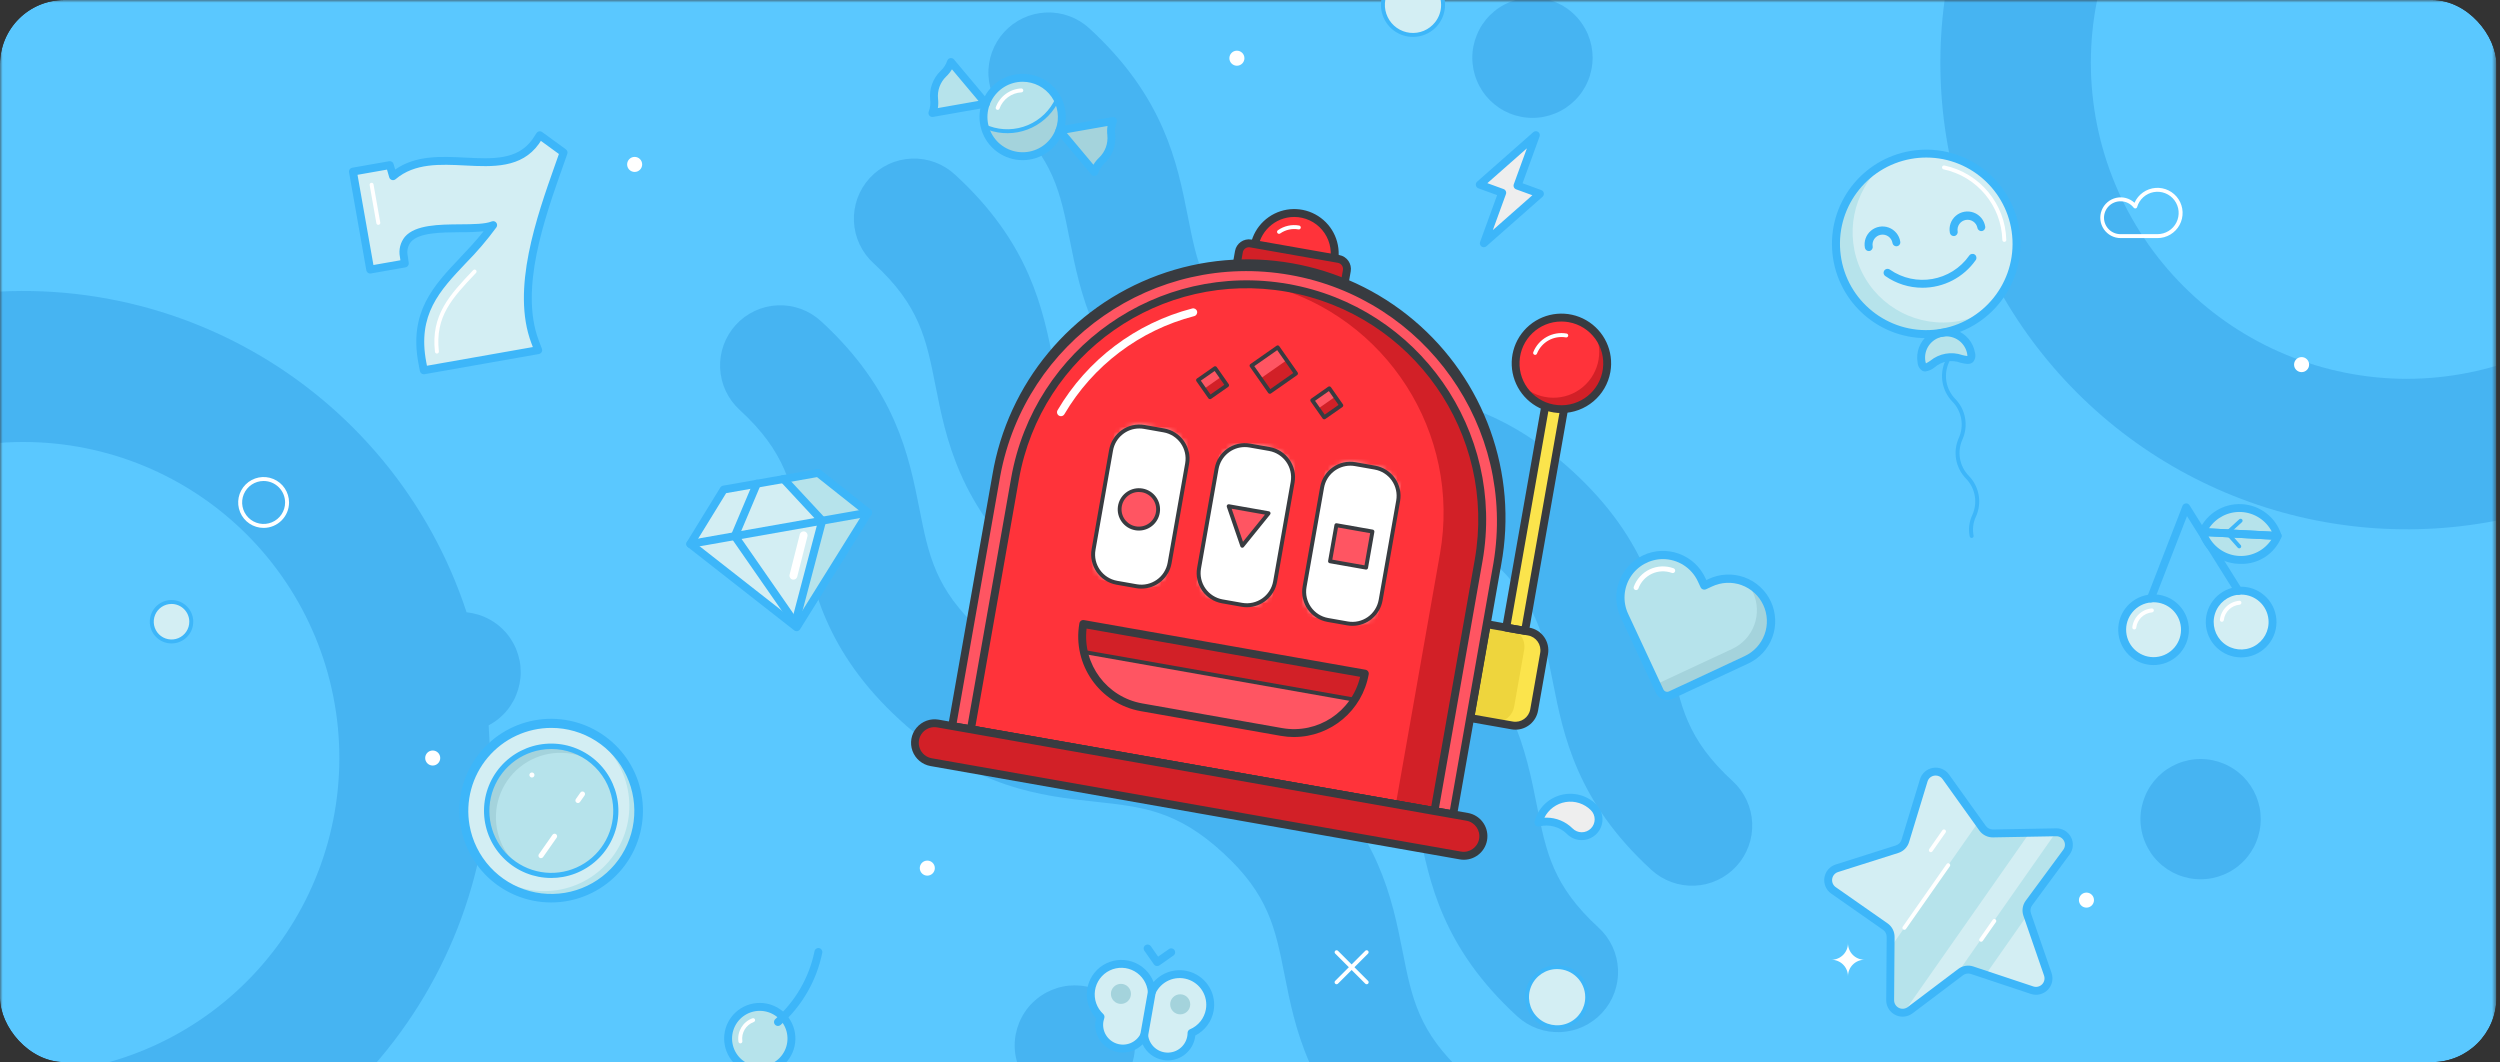 <svg width="466" height="198" viewBox="0 0 466 198" fill="none" xmlns="http://www.w3.org/2000/svg">
<rect x="0" y="0" width="466" height="198" fill="#333333" stroke="none"/>
<g clip-path="url(#clip0_3_7353)">
<g clip-path="url(#clip1_3_7353)">
<mask id="mask0_3_7353" style="mask-type:luminance" maskUnits="userSpaceOnUse" x="0" y="0" width="466" height="221">
<path d="M465.325 0H0.005V220.88H465.325V0Z" fill="white"/>
</mask>
<g mask="url(#mask0_3_7353)">
<path d="M465.325 0H0.005V220.88H465.325V0Z" fill="#5AC8FF"/>
<g opacity="0.5">
<path d="M448.636 -75.239C431.439 -75.239 414.627 -70.139 400.328 -60.585C386.028 -51.031 374.883 -37.45 368.302 -21.562C361.721 -5.673 359.999 11.81 363.354 28.677C366.709 45.545 374.991 61.038 387.151 73.199C399.312 85.36 414.805 93.641 431.673 96.996C448.54 100.351 466.023 98.629 481.912 92.048C497.8 85.467 511.381 74.322 520.935 60.022C530.49 45.723 535.589 28.912 535.589 11.714C535.589 -11.348 526.428 -33.464 510.121 -49.771C493.815 -66.078 471.698 -75.239 448.636 -75.239ZM448.636 70.615C433.02 70.597 418.049 64.386 407.006 53.344C395.964 42.301 389.753 27.33 389.735 11.714C389.735 -3.908 395.941 -18.89 406.987 -29.936C418.033 -40.982 433.015 -47.188 448.636 -47.188C464.258 -47.188 479.24 -40.982 490.286 -29.936C501.332 -18.89 507.538 -3.908 507.538 11.714C507.519 27.329 501.307 42.3 490.265 53.341C479.223 64.383 464.252 70.594 448.636 70.612V70.615Z" fill="#32A0E6"/>
</g>
<g opacity="0.5">
<path d="M274.653 12.958C274.726 13.311 274.816 13.67 274.922 14.023C275.029 14.377 275.158 14.719 275.299 15.054C275.436 15.393 275.591 15.725 275.764 16.047C275.938 16.367 276.123 16.686 276.325 16.99C276.527 17.293 276.751 17.596 276.981 17.873C277.447 18.444 277.97 18.966 278.54 19.433C278.827 19.662 279.124 19.887 279.424 20.089C279.728 20.292 280.043 20.479 280.366 20.65C280.692 20.823 281.023 20.98 281.359 21.121C281.699 21.261 282.045 21.384 282.397 21.489C282.745 21.595 283.104 21.686 283.463 21.758C283.822 21.832 284.186 21.887 284.551 21.921C285.284 21.996 286.023 21.996 286.756 21.921C287.121 21.887 287.484 21.832 287.844 21.758C288.203 21.684 288.562 21.595 288.91 21.489C289.257 21.383 289.606 21.259 289.941 21.121C290.28 20.981 290.611 20.824 290.934 20.65C291.258 20.48 291.573 20.293 291.876 20.089C292.489 19.679 293.06 19.21 293.582 18.69C294.107 18.172 294.575 17.601 294.98 16.985C295.182 16.681 295.373 16.362 295.547 16.042C295.72 15.723 295.872 15.385 296.013 15.049C296.153 14.712 296.276 14.365 296.381 14.018C296.485 13.671 296.577 13.306 296.65 12.953C296.794 12.23 296.868 11.496 296.87 10.759C296.868 10.023 296.794 9.288 296.65 8.565C296.576 8.207 296.487 7.847 296.381 7.5C296.275 7.152 296.15 6.804 296.013 6.469C295.875 6.134 295.718 5.796 295.547 5.477C295.375 5.157 295.178 4.837 294.98 4.534C294.368 3.612 293.621 2.788 292.764 2.088C292.483 1.852 292.188 1.633 291.881 1.432C291.577 1.228 291.262 1.04 290.938 0.871C290.616 0.699 290.285 0.544 289.947 0.406C289.61 0.266 289.262 0.142 288.916 0.038C288.57 -0.067 288.209 -0.158 287.85 -0.231C287.49 -0.305 287.127 -0.359 286.761 -0.394C286.028 -0.466 285.29 -0.466 284.557 -0.394C284.191 -0.36 283.827 -0.306 283.467 -0.233C283.108 -0.159 282.75 -0.07 282.401 0.036C282.05 0.141 281.703 0.264 281.364 0.404C281.028 0.545 280.697 0.702 280.371 0.875C279.722 1.218 279.109 1.626 278.542 2.093C277.971 2.559 277.448 3.081 276.982 3.652C276.753 3.932 276.534 4.23 276.326 4.536C276.119 4.841 275.939 5.153 275.765 5.479C275.593 5.801 275.438 6.133 275.3 6.471C275.159 6.808 275.031 7.155 274.924 7.502C274.817 7.849 274.728 8.209 274.654 8.568C274.581 8.926 274.531 9.297 274.492 9.656C274.453 10.016 274.436 10.393 274.436 10.761C274.436 11.129 274.458 11.497 274.492 11.865C274.53 12.231 274.586 12.601 274.653 12.958Z" fill="#32A0E6"/>
</g>
<g opacity="0.5">
<path d="M421.188 150.498C421.115 150.139 421.026 149.786 420.919 149.432C420.812 149.079 420.689 148.737 420.551 148.402C420.412 148.067 420.256 147.729 420.085 147.408C419.913 147.088 419.716 146.769 419.518 146.466C418.705 145.233 417.649 144.178 416.417 143.364C416.113 143.16 415.798 142.973 415.473 142.803C415.151 142.629 414.82 142.472 414.481 142.332C414.144 142.192 413.796 142.068 413.45 141.964C413.104 141.859 412.743 141.768 412.384 141.695C412.024 141.621 411.661 141.567 411.296 141.532C410.563 141.459 409.824 141.459 409.091 141.532C408.724 141.567 408.359 141.621 407.997 141.695C407.644 141.769 407.285 141.858 406.937 141.964C406.585 142.069 406.239 142.192 405.9 142.332C405.563 142.472 405.232 142.629 404.906 142.803C404.583 142.974 404.269 143.161 403.964 143.364C403.661 143.566 403.358 143.784 403.08 144.015C402.512 144.485 401.989 145.009 401.521 145.579C401.291 145.86 401.073 146.157 400.865 146.463C400.657 146.769 400.478 147.08 400.304 147.405C400.132 147.728 399.976 148.06 399.839 148.399C399.698 148.735 399.569 149.083 399.462 149.429C399.356 149.776 399.266 150.136 399.193 150.496C399.12 150.855 399.07 151.219 399.031 151.583C398.992 151.947 398.974 152.324 398.974 152.687C398.974 153.051 398.997 153.424 399.031 153.792C399.07 154.15 399.126 154.521 399.193 154.879C399.26 155.238 399.356 155.592 399.462 155.945C399.569 156.299 399.698 156.641 399.839 156.976C399.976 157.315 400.132 157.647 400.304 157.969C400.478 158.289 400.663 158.608 400.865 158.912C401.068 159.215 401.291 159.518 401.521 159.795C401.753 160.081 402 160.355 402.262 160.614C402.521 160.875 402.795 161.122 403.08 161.355C403.361 161.584 403.664 161.809 403.964 162.011C404.269 162.213 404.583 162.401 404.906 162.572C405.232 162.746 405.563 162.903 405.9 163.043C406.239 163.183 406.585 163.306 406.937 163.411C407.285 163.517 407.644 163.607 407.997 163.68C408.359 163.753 408.724 163.808 409.091 163.843C409.824 163.917 410.563 163.917 411.296 163.843C411.661 163.808 412.024 163.754 412.384 163.68C412.743 163.606 413.103 163.517 413.45 163.411C413.798 163.305 414.146 163.181 414.481 163.043C414.82 162.903 415.151 162.746 415.473 162.572C415.798 162.402 416.113 162.215 416.417 162.011C416.722 161.808 417.017 161.589 417.3 161.355C418.16 160.658 418.908 159.833 419.516 158.909C419.718 158.605 419.909 158.286 420.082 157.966C420.256 157.647 420.408 157.31 420.548 156.973C420.689 156.637 420.812 156.289 420.917 155.942C421.021 155.596 421.113 155.23 421.186 154.876C421.259 154.517 421.314 154.154 421.349 153.789C421.423 153.054 421.423 152.314 421.349 151.58C421.315 151.217 421.261 150.856 421.188 150.498Z" fill="#32A0E6"/>
</g>
<g opacity="0.5">
<path d="M211.337 192.689C211.263 192.329 211.174 191.971 211.068 191.623C210.962 191.276 210.832 190.927 210.692 190.592C210.554 190.254 210.398 189.922 210.227 189.599C210.053 189.274 209.858 188.96 209.665 188.652C209.458 188.348 209.239 188.051 209.009 187.768C208.778 187.485 208.526 187.207 208.272 186.943C208.018 186.68 207.739 186.438 207.453 186.207C207.167 185.976 206.87 185.758 206.569 185.556C206.269 185.355 205.947 185.164 205.628 184.989C205.308 184.815 204.971 184.664 204.635 184.524C204.298 184.384 203.95 184.261 203.604 184.156C203.258 184.051 202.891 183.959 202.538 183.887C202.178 183.814 201.815 183.759 201.449 183.725C200.715 183.652 199.975 183.652 199.241 183.725C198.875 183.759 198.512 183.813 198.152 183.887C197.794 183.961 197.435 184.049 197.087 184.156C196.74 184.263 196.391 184.386 196.056 184.524C195.721 184.663 195.383 184.819 195.063 184.989C194.743 185.16 194.424 185.358 194.121 185.556C193.815 185.757 193.52 185.974 193.237 186.207C192.952 186.442 192.677 186.689 192.418 186.943C192.16 187.197 191.908 187.482 191.673 187.768C191.208 188.335 190.802 188.948 190.461 189.597C190.287 189.92 190.129 190.251 189.989 190.59C189.849 190.927 189.726 191.274 189.621 191.621C189.517 191.968 189.425 192.327 189.352 192.687C189.278 193.046 189.224 193.409 189.189 193.775C189.114 194.509 189.114 195.249 189.189 195.983C189.224 196.349 189.278 196.712 189.352 197.072C189.426 197.43 189.515 197.789 189.621 198.138C189.728 198.486 189.851 198.833 189.989 199.175C190.128 199.517 190.284 199.843 190.461 200.168C190.632 200.492 190.819 200.806 191.022 201.111C191.223 201.413 191.442 201.711 191.673 201.994C191.906 202.28 192.155 202.554 192.418 202.814C192.677 203.071 192.952 203.318 193.237 203.554C193.52 203.787 193.815 204.004 194.121 204.205C194.424 204.406 194.738 204.597 195.063 204.771C195.389 204.946 195.719 205.097 196.056 205.237C196.393 205.379 196.737 205.502 197.087 205.605C197.436 205.717 197.792 205.807 198.152 205.874C198.512 205.948 198.876 206.003 199.241 206.042C199.605 206.081 199.981 206.099 200.345 206.099C200.709 206.099 201.081 206.076 201.444 206.042C201.807 206.008 202.174 205.947 202.533 205.874C202.894 205.807 203.249 205.717 203.599 205.605C203.952 205.503 204.298 205.38 204.637 205.237C204.973 205.097 205.305 204.942 205.63 204.771C205.955 204.601 206.269 204.403 206.572 204.205C206.874 204.006 207.173 203.784 207.455 203.554C207.738 203.325 208.016 203.071 208.275 202.814C208.535 202.554 208.78 202.28 209.011 201.994C209.241 201.709 209.46 201.411 209.668 201.111C209.864 200.807 210.055 200.488 210.229 200.168C210.403 199.849 210.559 199.512 210.694 199.175C210.829 198.839 210.964 198.485 211.07 198.138C211.177 197.79 211.266 197.43 211.339 197.072C211.412 196.713 211.463 196.348 211.502 195.983C211.541 195.619 211.558 195.247 211.558 194.884C211.558 194.521 211.536 194.143 211.502 193.78C211.468 193.416 211.405 193.049 211.337 192.689Z" fill="#32A0E6"/>
</g>
<g opacity="0.5">
<path d="M96.847 123.093C96.773 122.734 96.684 122.375 96.578 122.027C96.472 121.679 96.348 121.331 96.21 120.996C96.071 120.661 95.915 120.322 95.744 120.003C95.574 119.683 95.376 119.358 95.177 119.055C94.979 118.751 94.756 118.455 94.527 118.171C94.297 117.888 94.044 117.61 93.786 117.352C93.528 117.093 93.248 116.847 92.967 116.611C92.687 116.375 92.384 116.163 92.084 115.96C91.783 115.758 91.462 115.568 91.136 115.394C90.811 115.22 90.485 115.068 90.149 114.929C89.812 114.789 89.459 114.665 89.111 114.56C88.762 114.456 88.404 114.364 88.045 114.291C87.687 114.218 87.33 114.164 86.97 114.125C80.153 93.335 65.752 75.877 46.638 65.231C27.525 54.584 5.101 51.53 -16.164 56.678C-37.429 61.825 -55.973 74.796 -68.102 93.005C-80.231 111.214 -85.054 133.325 -81.609 154.931C-78.165 176.537 -66.705 196.052 -49.515 209.587C-32.325 223.121 -10.667 229.683 11.144 227.962C32.956 226.242 53.318 216.367 68.173 200.304C83.029 184.242 91.287 163.172 91.302 141.293C91.302 139.243 91.228 137.211 91.086 135.197C91.101 135.189 91.116 135.183 91.131 135.176C91.456 135.002 91.776 134.808 92.079 134.61C92.381 134.412 92.679 134.189 92.962 133.959C93.245 133.729 93.523 133.477 93.781 133.223C94.038 132.969 94.286 132.684 94.522 132.403C94.757 132.123 94.971 131.82 95.172 131.52C95.374 131.219 95.565 130.897 95.739 130.577C95.914 130.258 96.065 129.92 96.205 129.579C96.344 129.237 96.468 128.894 96.573 128.548C96.677 128.202 96.769 127.841 96.841 127.482C96.914 127.123 96.971 126.759 97.01 126.394C97.049 126.029 97.061 125.657 97.061 125.294C97.061 124.931 97.044 124.558 97.01 124.19C96.976 123.822 96.92 123.452 96.847 123.093ZM4.352 200.19C-11.269 200.19 -26.251 193.985 -37.297 182.939C-48.343 171.892 -54.549 156.911 -54.549 141.289C-54.549 125.667 -48.343 110.686 -37.297 99.64C-26.251 88.593 -11.269 82.388 4.352 82.388C19.974 82.388 34.956 88.593 46.002 99.64C57.048 110.686 63.254 125.667 63.254 141.289C63.254 156.911 57.048 171.892 46.002 182.939C34.956 193.985 19.974 200.19 4.352 200.19Z" fill="#32A0E6"/>
</g>
<g opacity="0.5">
<path d="M311.468 122.801C309.511 112.913 307.074 100.604 293.104 87.803C279.134 75.001 266.66 73.647 256.638 72.562C247.824 71.605 241.455 70.915 232.909 63.082C224.362 55.25 223.118 48.961 221.4 40.266C219.442 30.377 217.006 18.069 203.035 5.267C200.841 3.257 197.938 2.2 194.966 2.33C191.993 2.46 189.193 3.765 187.183 5.959C185.173 8.153 184.117 11.056 184.247 14.028C184.376 17.001 185.682 19.8 187.876 21.811C196.419 29.643 197.663 35.929 199.386 44.623C201.343 54.512 203.78 66.82 217.75 79.622C231.721 92.424 244.195 93.778 254.217 94.863C263.031 95.82 269.399 96.511 277.946 104.343C286.493 112.176 287.738 118.458 289.458 127.154C291.415 137.044 293.85 149.351 307.822 162.153C310.015 164.164 312.918 165.22 315.891 165.09C318.863 164.96 321.663 163.655 323.673 161.461C325.683 159.267 326.74 156.365 326.61 153.392C326.48 150.419 325.174 147.62 322.981 145.609C314.433 137.781 313.189 131.497 311.468 122.801Z" fill="#32A0E6"/>
</g>
<g opacity="0.5">
<path d="M286.462 150.09C284.505 140.202 282.068 127.894 268.098 115.093C254.127 102.291 241.654 100.937 231.631 99.852C222.818 98.895 216.449 98.204 207.903 90.371C199.356 82.539 198.111 76.256 196.39 67.559C194.433 57.67 191.997 45.362 178.026 32.559C176.942 31.55 175.669 30.765 174.281 30.251C172.892 29.736 171.415 29.501 169.935 29.56C168.455 29.618 167.002 29.969 165.658 30.593C164.315 31.216 163.108 32.099 162.108 33.191C161.107 34.282 160.333 35.562 159.829 36.954C159.325 38.347 159.102 39.826 159.173 41.305C159.243 42.784 159.606 44.235 160.24 45.573C160.874 46.912 161.766 48.112 162.866 49.103C171.414 56.935 172.659 63.219 174.379 71.916C176.336 81.805 178.772 94.113 192.743 106.915C206.714 119.717 219.188 121.071 229.21 122.159C238.024 123.117 244.392 123.808 252.939 131.64C261.486 139.471 262.731 145.755 264.45 154.451C266.407 164.34 268.843 176.648 282.814 189.449C283.9 190.444 285.172 191.216 286.556 191.72C287.94 192.224 289.411 192.45 290.883 192.386C292.355 192.322 293.799 191.968 295.135 191.346C296.47 190.723 297.67 189.844 298.665 188.757C299.66 187.671 300.432 186.399 300.936 185.015C301.44 183.63 301.666 182.16 301.602 180.688C301.538 179.216 301.184 177.772 300.562 176.436C299.939 175.101 299.06 173.901 297.973 172.906C289.427 165.071 288.183 158.787 286.462 150.09Z" fill="#32A0E6"/>
</g>
<g opacity="0.5">
<path d="M261.453 177.379C259.496 167.491 257.06 155.183 243.09 142.382C229.12 129.58 216.645 128.225 206.623 127.141C197.809 126.184 191.441 125.492 182.893 117.661C174.346 109.829 173.101 103.545 171.381 94.848C169.424 84.959 166.988 72.651 153.017 59.849C151.931 58.854 150.659 58.082 149.275 57.578C147.89 57.074 146.42 56.848 144.948 56.912C143.476 56.976 142.031 57.33 140.696 57.952C139.361 58.575 138.161 59.455 137.166 60.541C136.17 61.627 135.399 62.899 134.895 64.283C134.391 65.668 134.164 67.138 134.229 68.61C134.293 70.082 134.646 71.527 135.269 72.862C135.892 74.197 136.771 75.397 137.857 76.392C146.405 84.225 147.65 90.508 149.37 99.205C151.327 109.094 153.764 121.402 167.734 134.204C181.705 147.006 194.179 148.36 204.201 149.448C213.015 150.405 219.383 151.097 227.93 158.929C236.477 166.76 237.722 173.044 239.442 181.74C241.399 191.629 243.834 203.937 257.805 216.738C259.999 218.749 262.902 219.805 265.876 219.675C268.849 219.545 271.649 218.239 273.66 216.045C275.67 213.851 276.727 210.948 276.597 207.974C276.467 205.001 275.161 202.201 272.967 200.19C264.421 192.359 263.177 186.076 261.453 177.379Z" fill="#32A0E6"/>
</g>
</g>
</g>
<path d="M287.045 36.124L282.861 34.602L286.287 25.189L275.826 34.41L280.008 35.932L276.583 45.345L287.045 36.124Z" fill="#EEEEEE"/>
<path d="M276.583 46.081C276.464 46.081 276.348 46.052 276.243 45.998C276.138 45.943 276.048 45.864 275.98 45.767C275.912 45.67 275.869 45.558 275.853 45.441C275.838 45.323 275.851 45.204 275.891 45.093L279.065 36.372L275.574 35.101C275.454 35.057 275.348 34.983 275.265 34.886C275.182 34.788 275.127 34.671 275.103 34.546C275.079 34.42 275.088 34.291 275.13 34.17C275.171 34.05 275.243 33.942 275.339 33.857L285.801 24.637C285.923 24.529 286.079 24.465 286.242 24.456C286.405 24.445 286.566 24.49 286.701 24.582C286.836 24.674 286.937 24.809 286.987 24.964C287.037 25.12 287.034 25.288 286.979 25.441L283.805 34.161L287.297 35.432C287.417 35.476 287.523 35.55 287.606 35.647C287.689 35.745 287.745 35.862 287.769 35.987C287.793 36.113 287.783 36.242 287.742 36.363C287.7 36.484 287.628 36.592 287.532 36.676L277.07 45.897C276.935 46.016 276.762 46.081 276.583 46.081ZM277.245 34.142L280.264 35.241C280.355 35.274 280.439 35.324 280.51 35.389C280.582 35.455 280.639 35.533 280.681 35.621C280.722 35.709 280.745 35.804 280.749 35.9C280.754 35.997 280.739 36.094 280.706 36.185L278.268 42.885L285.631 36.394L282.612 35.295C282.521 35.262 282.437 35.212 282.366 35.147C282.294 35.081 282.236 35.003 282.195 34.915C282.154 34.827 282.131 34.732 282.127 34.636C282.122 34.539 282.137 34.442 282.17 34.351L284.608 27.651L277.245 34.142Z" fill="#3DB6F9"/>
<path d="M388.916 169.184C389.691 169.184 390.319 168.556 390.319 167.781C390.319 167.007 389.691 166.379 388.916 166.379C388.142 166.379 387.514 167.007 387.514 167.781C387.514 168.556 388.142 169.184 388.916 169.184Z" fill="white"/>
<path d="M172.85 163.22C173.625 163.22 174.253 162.592 174.253 161.818C174.253 161.043 173.625 160.415 172.85 160.415C172.075 160.415 171.447 161.043 171.447 161.818C171.447 162.592 172.075 163.22 172.85 163.22Z" fill="white"/>
<path d="M80.656 142.698C81.431 142.698 82.059 142.07 82.059 141.295C82.059 140.521 81.431 139.893 80.656 139.893C79.882 139.893 79.254 140.521 79.254 141.295C79.254 142.07 79.882 142.698 80.656 142.698Z" fill="white"/>
<path d="M402.154 44.381H395.295C394.677 44.382 394.067 44.231 393.52 43.943C392.973 43.654 392.504 43.237 392.155 42.726C391.806 42.215 391.587 41.627 391.517 41.012C391.447 40.398 391.529 39.775 391.754 39.199C391.98 38.623 392.343 38.111 392.811 37.707C393.28 37.303 393.84 37.02 394.443 36.881C395.046 36.743 395.674 36.755 396.271 36.914C396.869 37.074 397.418 37.377 397.872 37.798C398.214 37.027 398.758 36.363 399.446 35.875C400.134 35.387 400.941 35.095 401.782 35.028C402.622 34.961 403.466 35.122 404.222 35.494C404.979 35.867 405.621 36.436 406.081 37.143C406.541 37.85 406.801 38.668 406.835 39.511C406.868 40.354 406.673 41.19 406.271 41.931C405.869 42.672 405.274 43.291 404.549 43.722C403.824 44.154 402.996 44.381 402.153 44.381H402.154ZM395.295 37.523C394.889 37.516 394.486 37.591 394.109 37.742C393.732 37.893 393.389 38.117 393.1 38.402C392.811 38.687 392.581 39.027 392.424 39.401C392.267 39.776 392.186 40.178 392.186 40.584C392.186 40.99 392.267 41.392 392.424 41.766C392.581 42.141 392.811 42.48 393.1 42.765C393.389 43.05 393.732 43.275 394.109 43.425C394.486 43.577 394.889 43.651 395.295 43.645H402.154C402.887 43.645 403.606 43.44 404.23 43.054C404.854 42.668 405.358 42.116 405.686 41.46C406.014 40.804 406.152 40.069 406.086 39.339C406.02 38.608 405.751 37.91 405.311 37.324C404.87 36.737 404.275 36.285 403.592 36.018C402.909 35.75 402.165 35.678 401.443 35.81C400.722 35.942 400.051 36.272 399.506 36.764C398.962 37.255 398.565 37.889 398.36 38.593C398.341 38.658 398.305 38.717 398.254 38.763C398.204 38.809 398.142 38.84 398.075 38.852C398.009 38.865 397.94 38.859 397.876 38.835C397.813 38.81 397.757 38.769 397.715 38.715C397.431 38.343 397.064 38.042 396.644 37.835C396.223 37.628 395.761 37.521 395.292 37.523H395.295Z" fill="white"/>
<path d="M310.232 129.628C310.041 129.558 309.865 129.451 309.715 129.313C309.564 129.176 309.443 129.01 309.357 128.825L302.788 114.74C301.899 112.833 301.804 110.651 302.524 108.673C303.243 106.696 304.719 105.086 306.626 104.196C308.533 103.307 310.715 103.212 312.692 103.932C314.669 104.651 316.28 106.127 317.169 108.034L317.685 109.144L318.795 108.628C319.741 108.178 320.766 107.918 321.812 107.866C322.859 107.814 323.905 107.969 324.891 108.323C325.877 108.677 326.783 109.223 327.557 109.929C328.331 110.635 328.957 111.488 329.4 112.437C329.843 113.387 330.093 114.414 330.137 115.461C330.18 116.508 330.016 117.553 329.653 118.536C329.291 119.518 328.737 120.42 328.024 121.188C327.312 121.956 326.454 122.575 325.501 123.009L311.416 129.578C311.043 129.75 310.618 129.768 310.232 129.628Z" fill="#B6E3EB"/>
<path d="M329.341 112.464C328.586 110.831 327.295 109.506 325.681 108.709C326.105 109.227 326.462 109.796 326.744 110.402C327.184 111.347 327.434 112.368 327.48 113.409C327.525 114.45 327.365 115.49 327.009 116.469C326.652 117.448 326.107 118.347 325.403 119.115C324.699 119.883 323.851 120.505 322.906 120.946L308.822 127.514C308.8 127.524 308.779 127.531 308.757 127.54L309.357 128.825C309.531 129.197 309.846 129.486 310.232 129.627C310.619 129.768 311.045 129.749 311.418 129.576L325.503 123.007C326.447 122.566 327.296 121.944 328 121.176C328.703 120.408 329.249 119.509 329.606 118.53C329.962 117.551 330.122 116.511 330.076 115.471C330.031 114.43 329.781 113.408 329.341 112.464H329.341Z" fill="#A4D3DC"/>
<path d="M310.764 130.489C310.322 130.488 309.89 130.362 309.518 130.124C309.146 129.887 308.849 129.549 308.662 129.149L302.093 115.064C301.117 112.973 301.013 110.579 301.802 108.411C302.592 106.242 304.21 104.476 306.302 103.501C308.393 102.525 310.786 102.421 312.955 103.21C315.124 104 316.89 105.618 317.865 107.71L318.058 108.125L318.473 107.931C319.51 107.44 320.633 107.159 321.779 107.103C322.925 107.048 324.071 107.22 325.15 107.609C326.229 107.998 327.22 108.596 328.067 109.37C328.914 110.144 329.6 111.077 330.085 112.117C330.57 113.157 330.844 114.282 330.892 115.428C330.941 116.574 330.762 117.719 330.366 118.795C329.971 119.872 329.366 120.86 328.587 121.702C327.808 122.545 326.87 123.224 325.828 123.703L311.743 130.271C311.436 130.414 311.102 130.489 310.764 130.489ZM309.973 104.217C308.768 104.218 307.583 104.523 306.527 105.103C305.471 105.683 304.579 106.52 303.932 107.537C303.285 108.553 302.905 109.716 302.826 110.919C302.748 112.121 302.974 113.324 303.483 114.416L310.051 128.501C310.139 128.689 310.298 128.835 310.493 128.906C310.688 128.977 310.904 128.967 311.093 128.88L325.178 122.311C326.035 121.916 326.806 121.356 327.446 120.662C328.087 119.969 328.584 119.155 328.909 118.269C329.234 117.383 329.381 116.441 329.341 115.498C329.301 114.554 329.075 113.628 328.676 112.773C328.277 111.917 327.713 111.149 327.016 110.512C326.319 109.875 325.503 109.382 324.615 109.061C323.727 108.74 322.785 108.598 321.842 108.643C320.899 108.687 319.974 108.918 319.12 109.321L318.01 109.836C317.919 109.879 317.82 109.903 317.72 109.908C317.619 109.913 317.519 109.897 317.424 109.863C317.329 109.829 317.242 109.776 317.168 109.709C317.093 109.641 317.033 109.559 316.99 109.468L316.475 108.358C315.896 107.121 314.978 106.075 313.826 105.341C312.675 104.608 311.338 104.218 309.973 104.217Z" fill="#3DB6F9"/>
<path d="M304.966 109.997C304.913 109.998 304.859 109.988 304.809 109.969C304.752 109.949 304.7 109.917 304.656 109.876C304.611 109.836 304.575 109.786 304.55 109.732C304.524 109.677 304.51 109.618 304.507 109.558C304.504 109.497 304.514 109.437 304.534 109.38C304.794 108.667 305.191 108.012 305.704 107.452C306.217 106.892 306.835 106.439 307.523 106.118C308.211 105.797 308.955 105.615 309.714 105.582C310.472 105.549 311.23 105.665 311.943 105.925C312.002 105.945 312.055 105.976 312.101 106.016C312.147 106.057 312.185 106.106 312.211 106.162C312.238 106.217 312.253 106.277 312.256 106.338C312.26 106.4 312.25 106.461 312.229 106.519C312.208 106.577 312.176 106.629 312.134 106.674C312.092 106.719 312.042 106.756 311.986 106.781C311.93 106.806 311.869 106.82 311.808 106.821C311.746 106.823 311.685 106.812 311.628 106.789C311.028 106.571 310.391 106.473 309.754 106.501C309.116 106.528 308.49 106.682 307.911 106.951C307.333 107.221 306.813 107.602 306.382 108.073C305.951 108.544 305.617 109.095 305.399 109.695C305.366 109.783 305.308 109.86 305.23 109.914C305.153 109.968 305.061 109.997 304.966 109.997Z" fill="white"/>
<path d="M297.052 150.495C296.285 149.727 295.328 149.177 294.278 148.899C293.229 148.622 292.125 148.627 291.079 148.915C290.032 149.203 289.081 149.764 288.321 150.539C287.561 151.314 287.021 152.277 286.754 153.329C287.786 153.066 288.868 153.077 289.894 153.359C290.92 153.642 291.855 154.186 292.607 154.94C293.199 155.52 293.995 155.843 294.824 155.839C295.652 155.835 296.445 155.504 297.031 154.918C297.617 154.333 297.948 153.539 297.952 152.711C297.956 151.883 297.632 151.086 297.052 150.495Z" fill="#EEEEEE"/>
<path d="M294.83 156.596C294.321 156.598 293.816 156.498 293.345 156.303C292.874 156.108 292.446 155.822 292.087 155.461C291.423 154.8 290.599 154.322 289.696 154.074C288.793 153.826 287.841 153.815 286.933 154.043C286.809 154.075 286.68 154.073 286.557 154.039C286.434 154.006 286.322 153.941 286.232 153.85C286.142 153.76 286.077 153.648 286.043 153.526C286.009 153.403 286.007 153.273 286.038 153.15C286.337 151.971 286.942 150.893 287.793 150.024C288.643 149.156 289.709 148.529 290.881 148.206C292.053 147.883 293.289 147.877 294.465 148.187C295.64 148.498 296.712 149.114 297.571 149.974C298.114 150.516 298.484 151.208 298.633 151.96C298.783 152.713 298.706 153.493 298.413 154.201C298.119 154.91 297.622 155.516 296.984 155.942C296.346 156.369 295.596 156.596 294.829 156.596H294.83ZM288.248 152.407C290.077 152.406 291.831 153.13 293.128 154.419C293.351 154.644 293.616 154.823 293.909 154.946C294.201 155.068 294.515 155.132 294.832 155.133C295.15 155.134 295.464 155.072 295.757 154.951C296.05 154.83 296.316 154.652 296.541 154.428C296.765 154.204 296.943 153.937 297.064 153.644C297.185 153.351 297.246 153.037 297.246 152.72C297.245 152.402 297.181 152.089 297.059 151.796C296.936 151.504 296.757 151.238 296.532 151.015C295.926 150.409 295.185 149.956 294.37 149.693C293.555 149.43 292.689 149.364 291.844 149.501C290.998 149.638 290.197 149.974 289.507 150.481C288.817 150.988 288.257 151.652 287.873 152.418C287.998 152.411 288.124 152.407 288.248 152.407Z" fill="#3DB6F9"/>
<path d="M225.499 188.276C225.74 186.911 225.475 185.506 224.755 184.322C224.035 183.138 222.908 182.256 221.586 181.842C220.263 181.428 218.835 181.51 217.568 182.072C216.302 182.634 215.283 183.638 214.702 184.897C214.626 183.973 214.325 183.082 213.826 182.3C213.327 181.519 212.646 180.871 211.84 180.412C211.034 179.953 210.129 179.698 209.203 179.668C208.276 179.638 207.356 179.834 206.523 180.24C205.689 180.645 204.967 181.248 204.419 181.996C203.87 182.743 203.513 183.613 203.376 184.53C203.24 185.447 203.329 186.383 203.636 187.258C203.943 188.133 204.459 188.919 205.138 189.55C205.057 189.78 204.995 190.016 204.952 190.256C204.767 191.303 204.965 192.382 205.509 193.296C206.054 194.209 206.909 194.896 207.918 195.232C208.928 195.567 210.024 195.528 211.007 195.121C211.99 194.715 212.794 193.969 213.272 193.018C213.404 194.137 213.957 195.162 214.819 195.887C215.68 196.612 216.786 196.982 217.91 196.921C219.034 196.86 220.093 196.373 220.871 195.56C221.649 194.746 222.089 193.666 222.1 192.541C222.977 192.171 223.749 191.586 224.342 190.841C224.936 190.096 225.334 189.214 225.499 188.276Z" fill="#D3EEF3"/>
<path d="M217.671 197.661C217.37 197.661 217.069 197.635 216.773 197.582C215.952 197.434 215.18 197.09 214.52 196.581C213.86 196.072 213.332 195.412 212.981 194.656C212.207 195.438 211.203 195.952 210.116 196.124C209.029 196.295 207.915 196.115 206.938 195.609C205.961 195.103 205.17 194.298 204.683 193.312C204.195 192.325 204.035 191.209 204.227 190.125C204.249 190.002 204.275 189.879 204.306 189.757C203.659 189.062 203.174 188.233 202.884 187.329C202.595 186.425 202.509 185.468 202.633 184.527C202.757 183.585 203.087 182.683 203.601 181.885C204.114 181.086 204.798 180.411 205.602 179.907C206.407 179.404 207.313 179.084 208.256 178.972C209.199 178.86 210.155 178.957 211.055 179.257C211.956 179.558 212.779 180.053 213.466 180.709C214.152 181.364 214.685 182.164 215.027 183.049C215.952 181.989 217.199 181.261 218.577 180.976C219.955 180.691 221.389 180.866 222.658 181.473C223.928 182.08 224.964 183.086 225.608 184.337C226.251 185.588 226.468 187.016 226.223 188.402C226.052 189.384 225.654 190.313 225.061 191.114C224.468 191.915 223.697 192.567 222.808 193.018C222.795 193.145 222.778 193.27 222.756 193.393C222.544 194.587 221.918 195.67 220.988 196.45C220.059 197.23 218.885 197.659 217.671 197.661ZM213.27 192.279C213.313 192.279 213.356 192.283 213.398 192.291C213.554 192.319 213.697 192.396 213.805 192.511C213.914 192.625 213.983 192.772 214.001 192.929C214.108 193.865 214.567 194.726 215.287 195.334C216.006 195.942 216.931 196.252 217.872 196.201C218.812 196.15 219.698 195.741 220.347 195.058C220.996 194.376 221.36 193.471 221.364 192.529C221.366 192.386 221.409 192.246 221.489 192.127C221.569 192.008 221.681 191.915 221.813 191.86C222.579 191.538 223.251 191.03 223.769 190.381C224.286 189.732 224.633 188.964 224.776 188.146C224.986 186.957 224.756 185.732 224.129 184.701C223.502 183.669 222.521 182.901 221.369 182.54C220.217 182.179 218.973 182.25 217.869 182.74C216.766 183.23 215.878 184.105 215.373 185.201C215.305 185.349 215.19 185.47 215.046 185.545C214.902 185.621 214.737 185.646 214.576 185.618C214.416 185.59 214.27 185.509 214.16 185.389C214.05 185.269 213.984 185.116 213.97 184.953C213.904 184.149 213.641 183.373 213.207 182.692C212.773 182.012 212.179 181.447 211.477 181.048C210.775 180.649 209.987 180.426 209.18 180.4C208.373 180.374 207.572 180.545 206.846 180.899C206.12 181.252 205.491 181.777 205.014 182.428C204.536 183.079 204.225 183.837 204.106 184.636C203.988 185.434 204.065 186.25 204.333 187.011C204.601 187.773 205.05 188.458 205.642 189.007C205.747 189.105 205.821 189.231 205.855 189.37C205.889 189.509 205.882 189.656 205.835 189.791C205.767 189.983 205.715 190.18 205.679 190.38C205.525 191.253 205.689 192.153 206.143 192.914C206.597 193.676 207.31 194.249 208.152 194.528C208.993 194.808 209.907 194.775 210.727 194.437C211.546 194.098 212.216 193.476 212.615 192.684C212.676 192.562 212.77 192.46 212.885 192.389C213.001 192.318 213.134 192.28 213.27 192.279Z" fill="#3DB6F9"/>
<path d="M213.271 193.752C213.228 193.752 213.185 193.748 213.142 193.741C213.047 193.724 212.956 193.688 212.874 193.636C212.793 193.584 212.722 193.517 212.667 193.438C212.611 193.358 212.572 193.269 212.551 193.175C212.53 193.08 212.528 192.983 212.545 192.887L213.977 184.766C214.011 184.573 214.12 184.402 214.28 184.29C214.44 184.178 214.638 184.134 214.83 184.168C215.023 184.202 215.194 184.311 215.306 184.471C215.418 184.631 215.462 184.829 215.428 185.022L213.995 193.144C213.965 193.314 213.876 193.468 213.744 193.579C213.611 193.691 213.444 193.752 213.271 193.752Z" fill="#3DB6F9"/>
<path d="M215.695 180.077C215.577 180.077 215.46 180.048 215.355 179.994C215.249 179.939 215.159 179.86 215.091 179.762L213.314 177.224C213.257 177.145 213.217 177.056 213.195 176.961C213.174 176.866 213.171 176.768 213.187 176.672C213.204 176.576 213.239 176.484 213.291 176.402C213.344 176.32 213.411 176.249 213.491 176.193C213.571 176.138 213.661 176.098 213.756 176.078C213.851 176.057 213.949 176.055 214.045 176.072C214.141 176.09 214.232 176.126 214.313 176.179C214.395 176.232 214.465 176.3 214.52 176.381L215.875 178.316L217.887 176.906C218.047 176.794 218.245 176.75 218.437 176.784C218.629 176.818 218.801 176.927 218.913 177.087C219.025 177.247 219.069 177.445 219.035 177.638C219.001 177.83 218.892 178.001 218.732 178.113L216.117 179.943C215.993 180.03 215.846 180.076 215.695 180.077Z" fill="#3DB6F9"/>
<path d="M208.942 187.129C209.975 187.129 210.812 186.292 210.812 185.259C210.812 184.226 209.975 183.389 208.942 183.389C207.909 183.389 207.072 184.226 207.072 185.259C207.072 186.292 207.909 187.129 208.942 187.129Z" fill="#A4D3DC"/>
<path d="M219.99 189.077C221.023 189.077 221.86 188.24 221.86 187.207C221.86 186.174 221.023 185.337 219.99 185.337C218.957 185.337 218.12 186.174 218.12 187.207C218.12 188.24 218.957 189.077 219.99 189.077Z" fill="#A4D3DC"/>
<path d="M102.765 167.024C111.526 167.024 118.629 159.921 118.629 151.159C118.629 142.398 111.526 135.295 102.765 135.295C94.003 135.295 86.9 142.398 86.9 151.159C86.9 159.921 94.003 167.024 102.765 167.024Z" fill="#D3EEF3"/>
<path d="M111.196 137.721C114.405 140.22 116.532 143.857 117.137 147.88C117.741 151.903 116.777 156.005 114.444 159.337C112.111 162.67 108.586 164.978 104.599 165.786C100.612 166.594 96.467 165.839 93.02 163.678C94.717 164.999 96.666 165.962 98.747 166.507C100.827 167.052 102.997 167.169 105.125 166.849C107.252 166.529 109.292 165.78 111.121 164.648C112.949 163.515 114.529 162.022 115.762 160.26C116.996 158.498 117.859 156.504 118.298 154.398C118.737 152.292 118.743 150.119 118.316 148.011C117.888 145.902 117.037 143.903 115.813 142.134C114.589 140.365 113.018 138.864 111.196 137.721Z" fill="#B6E3EB"/>
<path d="M102.729 168.217C98.32 168.217 94.081 166.515 90.895 163.467C87.71 160.418 85.824 156.258 85.63 151.853C85.436 147.449 86.95 143.139 89.855 139.823C92.761 136.506 96.834 134.439 101.226 134.052C105.618 133.664 109.99 134.987 113.431 137.743C116.872 140.5 119.117 144.478 119.697 148.849C120.277 153.22 119.148 157.646 116.545 161.205C113.943 164.764 110.067 167.181 105.726 167.953C104.737 168.129 103.734 168.217 102.729 168.217ZM102.772 135.68C100.512 135.681 98.279 136.176 96.231 137.132C94.182 138.087 92.368 139.479 90.915 141.21C89.462 142.941 88.405 144.969 87.819 147.152C87.233 149.335 87.132 151.62 87.523 153.846C88.035 156.747 89.364 159.441 91.354 161.613C93.344 163.785 95.913 165.343 98.758 166.105C101.603 166.868 104.607 166.803 107.416 165.917C110.226 165.032 112.724 163.363 114.618 161.107C116.512 158.851 117.722 156.101 118.107 153.181C118.493 150.261 118.037 147.291 116.793 144.621C115.549 141.951 113.569 139.691 111.085 138.108C108.602 136.524 105.718 135.682 102.772 135.68Z" fill="#3DB6F9"/>
<path d="M102.765 163.178C109.403 163.178 114.784 157.797 114.784 151.159C114.784 144.522 109.403 139.141 102.765 139.141C96.127 139.141 90.746 144.522 90.746 151.159C90.746 157.797 96.127 163.178 102.765 163.178Z" fill="#B6E3EB"/>
<path d="M92.621 154.431C92.222 152.177 92.476 149.856 93.353 147.741C94.229 145.626 95.692 143.806 97.568 142.494C99.444 141.182 101.656 140.434 103.943 140.336C106.23 140.239 108.497 140.797 110.478 141.945C109.201 140.875 107.716 140.082 106.116 139.617C104.517 139.152 102.838 139.024 101.187 139.242C99.535 139.46 97.947 140.019 96.523 140.883C95.1 141.748 93.871 142.899 92.915 144.263C91.96 145.628 91.299 147.176 90.973 148.809C90.648 150.443 90.666 152.127 91.026 153.753C91.386 155.379 92.08 156.913 93.064 158.257C94.049 159.601 95.302 160.725 96.743 161.559C94.569 159.746 93.109 157.22 92.621 154.431Z" fill="#A4D3DC"/>
<path d="M102.738 163.655C99.512 163.653 96.41 162.406 94.08 160.174C91.75 157.943 90.371 154.898 90.23 151.674C90.09 148.45 91.199 145.297 93.326 142.871C95.453 140.445 98.434 138.933 101.649 138.651C104.863 138.368 108.062 139.337 110.58 141.355C113.097 143.374 114.739 146.285 115.162 149.484C115.586 152.683 114.759 155.922 112.854 158.526C110.948 161.13 108.111 162.898 104.935 163.462C104.209 163.59 103.475 163.654 102.738 163.655ZM102.79 139.611C102.109 139.612 101.43 139.671 100.76 139.789C98.511 140.186 96.43 141.24 94.781 142.819C93.132 144.399 91.987 146.431 91.493 148.661C90.999 150.89 91.177 153.216 92.004 155.344C92.832 157.472 94.272 159.307 96.143 160.617C98.013 161.927 100.23 162.652 102.513 162.702C104.796 162.752 107.042 162.124 108.968 160.897C110.894 159.67 112.413 157.899 113.332 155.809C114.252 153.719 114.531 151.404 114.135 149.155C113.664 146.485 112.269 144.067 110.194 142.322C108.12 140.577 105.498 139.617 102.788 139.61L102.79 139.611Z" fill="#3DB6F9"/>
<path d="M107.727 149.689C107.63 149.689 107.535 149.659 107.455 149.603C107.404 149.567 107.36 149.521 107.327 149.469C107.293 149.416 107.27 149.357 107.259 149.295C107.248 149.234 107.25 149.171 107.264 149.11C107.278 149.049 107.304 148.991 107.34 148.94L108.186 147.732C108.258 147.629 108.368 147.559 108.492 147.537C108.615 147.516 108.743 147.544 108.846 147.616C108.948 147.688 109.018 147.798 109.04 147.922C109.062 148.046 109.033 148.173 108.961 148.276L108.114 149.483C108.071 149.546 108.014 149.598 107.946 149.634C107.879 149.67 107.804 149.689 107.727 149.689Z" fill="white"/>
<path d="M100.839 159.967C100.753 159.967 100.668 159.943 100.594 159.898C100.52 159.853 100.46 159.789 100.42 159.712C100.38 159.635 100.362 159.549 100.367 159.462C100.373 159.376 100.402 159.293 100.452 159.222L102.99 155.597C103.063 155.496 103.172 155.428 103.295 155.407C103.418 155.386 103.544 155.415 103.645 155.486C103.747 155.558 103.817 155.666 103.839 155.788C103.862 155.911 103.835 156.037 103.765 156.14L101.227 159.765C101.183 159.828 101.125 159.878 101.058 159.914C100.99 159.949 100.915 159.967 100.839 159.967Z" fill="white"/>
<path d="M99.15 144.933C99.09 144.932 99.03 144.919 98.974 144.896C98.915 144.873 98.863 144.838 98.819 144.793C98.775 144.75 98.74 144.698 98.716 144.641C98.692 144.584 98.68 144.523 98.679 144.461C98.68 144.398 98.693 144.336 98.716 144.277C98.739 144.219 98.774 144.166 98.819 144.123C98.91 144.038 99.03 143.99 99.154 143.99C99.278 143.99 99.398 144.038 99.489 144.123C99.576 144.214 99.624 144.336 99.622 144.461C99.623 144.523 99.611 144.584 99.589 144.64C99.566 144.697 99.532 144.749 99.489 144.793C99.398 144.88 99.277 144.93 99.15 144.933Z" fill="white"/>
<path d="M190.629 29.114C194.662 29.114 197.932 25.844 197.932 21.811C197.932 17.777 194.662 14.508 190.629 14.508C186.595 14.508 183.326 17.777 183.326 21.811C183.326 25.844 186.595 29.114 190.629 29.114Z" fill="#B6E3EB"/>
<path d="M173.799 21.07L183.765 19.313L177.26 11.56C176.395 13.938 175.297 13.538 174.432 15.916C173.567 18.293 174.665 18.692 173.799 21.07Z" fill="#B6E3EB"/>
<path d="M203.996 32.061L197.491 24.31L207.457 22.553C206.592 24.93 207.69 25.33 206.825 27.707C205.96 30.083 204.861 29.685 203.996 32.061Z" fill="#A4D3DC"/>
<path d="M197.103 18.436C196.045 20.79 194.135 22.657 191.757 23.661C189.379 24.665 186.71 24.733 184.284 23.85C184.026 23.756 183.776 23.65 183.53 23.538C183.775 24.542 184.23 25.482 184.865 26.297C185.5 27.112 186.3 27.783 187.214 28.266C188.127 28.749 189.133 29.032 190.164 29.097C191.195 29.163 192.228 29.009 193.195 28.645C194.162 28.282 195.041 27.717 195.774 26.989C196.507 26.261 197.077 25.385 197.446 24.42C197.815 23.455 197.976 22.423 197.917 21.392C197.858 20.36 197.58 19.353 197.103 18.436Z" fill="#A4D3DC"/>
<path d="M185.961 20.481C185.918 20.481 185.876 20.474 185.835 20.459C185.79 20.443 185.748 20.418 185.712 20.385C185.677 20.352 185.648 20.313 185.627 20.269C185.607 20.225 185.595 20.178 185.593 20.129C185.591 20.081 185.598 20.033 185.615 19.987C185.972 19.001 186.613 18.143 187.457 17.519C188.3 16.896 189.309 16.535 190.357 16.483C190.454 16.479 190.549 16.514 190.621 16.579C190.693 16.644 190.736 16.735 190.743 16.832C190.745 16.88 190.738 16.928 190.722 16.974C190.706 17.019 190.681 17.061 190.648 17.097C190.616 17.133 190.577 17.162 190.533 17.183C190.489 17.204 190.442 17.216 190.394 17.218C189.491 17.263 188.621 17.574 187.894 18.111C187.167 18.648 186.615 19.387 186.306 20.237C186.281 20.308 186.234 20.37 186.172 20.413C186.111 20.457 186.037 20.481 185.961 20.481Z" fill="white"/>
<path d="M190.633 29.854C188.922 29.856 187.255 29.312 185.874 28.302C184.493 27.292 183.47 25.867 182.954 24.236C182.438 22.605 182.456 20.851 183.005 19.231C183.553 17.61 184.605 16.207 186.006 15.224C187.407 14.242 189.084 13.732 190.795 13.768C192.505 13.805 194.16 14.386 195.518 15.427C196.876 16.468 197.866 17.915 198.345 19.557C198.825 21.2 198.768 22.952 198.183 24.56C197.618 26.11 196.591 27.448 195.24 28.395C193.89 29.342 192.282 29.852 190.632 29.855L190.633 29.854ZM190.624 15.24C189.423 15.24 188.244 15.57 187.217 16.194C186.19 16.818 185.354 17.711 184.799 18.777C184.245 19.843 183.993 21.041 184.072 22.24C184.151 23.439 184.557 24.593 185.246 25.577C185.936 26.561 186.882 27.338 187.981 27.822C189.081 28.305 190.293 28.478 191.484 28.322C192.675 28.165 193.801 27.684 194.738 26.932C195.675 26.18 196.388 25.186 196.799 24.057C197.159 23.064 197.275 21.999 197.136 20.953C196.998 19.906 196.609 18.908 196.003 18.043C195.398 17.178 194.593 16.472 193.656 15.984C192.72 15.496 191.68 15.241 190.624 15.24Z" fill="#3DB6F9"/>
<path d="M173.799 21.807C173.681 21.807 173.564 21.778 173.459 21.724C173.354 21.669 173.264 21.59 173.196 21.493C173.128 21.396 173.085 21.284 173.07 21.167C173.054 21.049 173.067 20.93 173.108 20.819C173.392 20.1 173.486 19.32 173.382 18.555C173.281 17.577 173.404 16.588 173.74 15.664C174.076 14.74 174.618 13.905 175.324 13.22C175.896 12.699 176.325 12.04 176.569 11.306C176.613 11.184 176.689 11.076 176.788 10.993C176.887 10.91 177.006 10.855 177.133 10.832C177.26 10.81 177.391 10.822 177.513 10.866C177.634 10.91 177.742 10.986 177.825 11.085L184.33 18.837C184.413 18.936 184.468 19.055 184.491 19.182C184.513 19.309 184.501 19.44 184.457 19.562C184.413 19.683 184.338 19.791 184.239 19.874C184.14 19.957 184.02 20.012 183.893 20.035L173.927 21.792C173.885 21.801 173.842 21.806 173.799 21.807ZM177.445 12.922C177.151 13.414 176.789 13.863 176.372 14.257C175.816 14.79 175.39 15.443 175.126 16.167C174.863 16.891 174.769 17.665 174.853 18.431C174.92 19.001 174.908 19.577 174.816 20.144L182.385 18.809L177.445 12.922Z" fill="#3DB6F9"/>
<path d="M203.996 32.796C203.889 32.796 203.782 32.773 203.685 32.727C203.587 32.682 203.501 32.615 203.432 32.533L196.927 24.781C196.844 24.682 196.788 24.563 196.766 24.436C196.744 24.308 196.755 24.177 196.799 24.056C196.844 23.935 196.919 23.827 197.018 23.744C197.117 23.661 197.236 23.605 197.363 23.583L207.329 21.826C207.457 21.803 207.588 21.815 207.709 21.859C207.83 21.903 207.938 21.979 208.021 22.078C208.104 22.177 208.16 22.296 208.182 22.423C208.205 22.55 208.193 22.681 208.149 22.803C207.865 23.521 207.77 24.3 207.875 25.066C207.975 26.044 207.853 27.033 207.516 27.957C207.18 28.881 206.638 29.717 205.933 30.402C205.36 30.921 204.931 31.579 204.687 32.312C204.643 32.434 204.567 32.541 204.468 32.624C204.369 32.707 204.25 32.763 204.123 32.785C204.081 32.792 204.039 32.796 203.996 32.796ZM198.875 24.812L203.814 30.702C204.109 30.21 204.47 29.761 204.888 29.368C205.444 28.835 205.869 28.181 206.133 27.457C206.396 26.733 206.49 25.959 206.408 25.193C206.34 24.624 206.352 24.047 206.443 23.481L198.875 24.812Z" fill="#3DB6F9"/>
<path d="M190.624 29.483C188.907 29.481 187.24 28.902 185.89 27.841C184.54 26.779 183.585 25.295 183.178 23.626C183.162 23.56 183.166 23.49 183.187 23.425C183.209 23.36 183.249 23.302 183.301 23.258C183.354 23.214 183.419 23.185 183.488 23.176C183.557 23.167 183.626 23.178 183.689 23.207C183.926 23.316 184.167 23.417 184.416 23.508C186.755 24.351 189.325 24.282 191.615 23.315C193.905 22.348 195.747 20.553 196.773 18.289C196.801 18.226 196.846 18.171 196.904 18.132C196.961 18.093 197.029 18.071 197.098 18.068C197.167 18.069 197.234 18.087 197.293 18.122C197.353 18.157 197.402 18.207 197.435 18.266C198.045 19.436 198.342 20.744 198.299 22.062C198.256 23.38 197.873 24.665 197.189 25.793C196.504 26.92 195.54 27.852 194.39 28.499C193.24 29.145 191.943 29.484 190.624 29.483ZM184.114 24.182C184.425 25.047 184.904 25.842 185.525 26.521C186.146 27.2 186.895 27.748 187.73 28.134C188.565 28.52 189.468 28.736 190.387 28.77C191.306 28.804 192.222 28.655 193.083 28.331C193.944 28.007 194.732 27.515 195.401 26.884C196.069 26.253 196.606 25.495 196.98 24.655C197.353 23.814 197.555 22.908 197.575 21.989C197.595 21.069 197.431 20.155 197.094 19.299C195.878 21.524 193.906 23.241 191.535 24.139C189.164 25.038 186.55 25.06 184.164 24.2L184.114 24.182Z" fill="#3DB6F9"/>
<path d="M118.298 32.051C119.073 32.051 119.701 31.423 119.701 30.649C119.701 29.874 119.073 29.246 118.298 29.246C117.524 29.246 116.896 29.874 116.896 30.649C116.896 31.423 117.524 32.051 118.298 32.051Z" fill="white"/>
<path d="M31.972 119.571C30.996 119.571 30.059 119.183 29.369 118.492C28.678 117.802 28.291 116.866 28.291 115.889C28.291 114.913 28.678 113.977 29.369 113.286C30.059 112.596 30.996 112.208 31.972 112.208C32.948 112.208 33.885 112.596 34.575 113.286C35.265 113.977 35.653 114.913 35.653 115.889C35.653 116.866 35.265 117.802 34.575 118.492C33.885 119.183 32.948 119.571 31.972 119.571Z" fill="#D3EEF3"/>
<path d="M31.972 119.939C31.02 119.939 30.098 119.603 29.369 118.991C28.639 118.378 28.149 117.528 27.984 116.591C27.819 115.653 27.99 114.687 28.467 113.862C28.944 113.038 29.695 112.408 30.591 112.083C31.486 111.758 32.467 111.759 33.361 112.086C34.256 112.412 35.007 113.044 35.482 113.869C35.957 114.694 36.126 115.661 35.959 116.598C35.793 117.536 35.301 118.385 34.57 118.996C33.841 119.605 32.922 119.938 31.972 119.939ZM31.972 112.576C31.317 112.576 30.676 112.77 30.131 113.134C29.586 113.499 29.162 114.016 28.911 114.621C28.66 115.227 28.595 115.893 28.722 116.536C28.85 117.178 29.166 117.769 29.629 118.232C30.093 118.695 30.683 119.011 31.326 119.139C31.968 119.267 32.635 119.201 33.24 118.95C33.845 118.7 34.363 118.275 34.727 117.73C35.091 117.185 35.285 116.545 35.285 115.889C35.284 115.011 34.935 114.169 34.314 113.548C33.693 112.926 32.85 112.577 31.972 112.576Z" fill="#3DB6F9"/>
<path d="M263.381 6.513C262.645 6.513 261.915 6.368 261.234 6.086C260.554 5.804 259.935 5.391 259.415 4.87C258.894 4.349 258.48 3.731 258.198 3.05C257.917 2.37 257.772 1.64 257.772 0.904C257.772 -0.584 258.363 -2.011 259.415 -3.063C260.467 -4.115 261.894 -4.706 263.381 -4.706C264.869 -4.706 266.296 -4.115 267.348 -3.063C268.4 -2.011 268.991 -0.584 268.991 0.904C268.991 1.64 268.846 2.37 268.564 3.05C268.282 3.731 267.869 4.349 267.348 4.87C266.827 5.391 266.209 5.804 265.528 6.086C264.847 6.368 264.118 6.513 263.381 6.513Z" fill="#D3EEF3"/>
<path d="M263.381 6.881C262.199 6.881 261.043 6.531 260.06 5.874C259.077 5.217 258.311 4.283 257.859 3.191C257.406 2.099 257.288 0.897 257.518 -0.263C257.749 -1.422 258.318 -2.487 259.154 -3.323C259.99 -4.159 261.056 -4.729 262.215 -4.959C263.375 -5.19 264.577 -5.072 265.669 -4.619C266.761 -4.167 267.695 -3.401 268.352 -2.418C269.008 -1.434 269.359 -0.279 269.359 0.904C269.359 2.489 268.729 4.009 267.608 5.13C266.487 6.251 264.967 6.881 263.381 6.881ZM263.381 -4.338C262.494 -4.338 261.62 -4.113 260.844 -3.683C260.067 -3.253 259.412 -2.634 258.94 -1.882C258.468 -1.13 258.195 -0.27 258.147 0.616C258.098 1.503 258.275 2.387 258.662 3.186C259.049 3.985 259.632 4.673 260.357 5.185C261.082 5.697 261.925 6.017 262.808 6.114C263.69 6.211 264.583 6.082 265.402 5.74C266.221 5.397 266.939 4.852 267.49 4.156C268.227 3.232 268.626 2.085 268.621 0.904C268.62 -0.486 268.067 -1.818 267.085 -2.801C266.103 -3.783 264.771 -4.336 263.381 -4.338Z" fill="#3DB6F9"/>
<path d="M401.424 123.232C404.656 123.232 407.276 120.611 407.276 117.379C407.276 114.147 404.656 111.526 401.424 111.526C398.191 111.526 395.571 114.147 395.571 117.379C395.571 120.611 398.191 123.232 401.424 123.232Z" fill="#D3EEF3"/>
<path d="M397.828 117.329C397.814 117.33 397.8 117.33 397.786 117.329C397.689 117.318 397.6 117.269 397.539 117.192C397.478 117.116 397.451 117.018 397.462 116.921C397.685 115.044 399.193 113.579 401.075 113.41C401.279 113.392 401.458 113.542 401.476 113.745C401.494 113.949 401.344 114.128 401.14 114.146C399.605 114.284 398.377 115.478 398.195 117.009C398.171 117.192 398.014 117.33 397.828 117.329Z" fill="white"/>
<path d="M401.421 123.968C397.857 123.966 394.941 121.131 394.838 117.568C394.736 114.006 397.485 111.008 401.043 110.801C404.6 110.595 407.678 113.255 407.988 116.805C408.141 118.546 407.595 120.276 406.472 121.615C405.349 122.953 403.74 123.791 401.999 123.943C401.804 123.96 401.611 123.968 401.421 123.968ZM401.434 112.261C401.283 112.261 401.131 112.269 400.979 112.282C398.165 112.529 396.083 115.01 396.329 117.824C396.576 120.639 399.057 122.721 401.872 122.474C404.686 122.228 406.768 119.747 406.522 116.932C406.291 114.293 404.083 112.266 401.434 112.261Z" fill="#3DB6F9"/>
<path d="M417.748 121.803C420.98 121.803 423.601 119.183 423.601 115.95C423.601 112.718 420.98 110.098 417.748 110.098C414.515 110.098 411.895 112.718 411.895 115.95C411.895 119.183 414.515 121.803 417.748 121.803Z" fill="#D3EEF3"/>
<path d="M414.153 115.902C414.139 115.902 414.125 115.902 414.111 115.902C414.013 115.89 413.925 115.841 413.864 115.764C413.803 115.688 413.775 115.59 413.787 115.493C414.01 113.616 415.517 112.151 417.4 111.982C417.498 111.971 417.596 112.001 417.671 112.064C417.746 112.127 417.792 112.218 417.799 112.316C417.817 112.518 417.668 112.697 417.465 112.715C415.93 112.853 414.702 114.047 414.52 115.578C414.498 115.763 414.34 115.902 414.153 115.902Z" fill="white"/>
<path d="M417.736 122.539C414.173 122.533 411.261 119.696 411.161 116.134C411.062 112.573 413.812 109.577 417.369 109.372C420.926 109.167 424.001 111.827 424.312 115.376C424.624 119 421.945 122.193 418.322 122.514C418.127 122.531 417.931 122.539 417.736 122.539ZM417.757 110.833C417.606 110.833 417.455 110.84 417.302 110.852C415.241 111.033 413.491 112.437 412.869 114.411C412.246 116.384 412.874 118.539 414.459 119.869C416.044 121.199 418.275 121.443 420.111 120.488C421.946 119.532 423.025 117.565 422.845 115.504C422.613 112.865 420.406 110.838 417.757 110.833Z" fill="#3DB6F9"/>
<path d="M400.913 112.285C400.67 112.285 400.443 112.165 400.305 111.965C400.168 111.764 400.139 111.509 400.227 111.282L406.815 94.299C406.916 94.039 407.155 93.858 407.433 93.831C407.71 93.805 407.979 93.938 408.127 94.174L417.862 109.729C418.011 109.952 418.026 110.239 417.903 110.477C417.779 110.715 417.536 110.867 417.268 110.874C417 110.88 416.749 110.741 416.614 110.51L407.658 96.201L401.6 111.814C401.49 112.098 401.217 112.285 400.913 112.285Z" fill="#3DB6F9"/>
<path d="M424.549 99.898C424.689 97.231 421.679 94.906 417.827 94.704C413.975 94.503 410.739 96.502 410.599 99.168C410.46 101.835 413.47 104.16 417.322 104.362C421.174 104.563 424.41 102.564 424.549 99.898Z" fill="#B6E3EB"/>
<path d="M424.546 100.633H424.508L410.558 99.904C410.322 99.892 410.106 99.768 409.978 99.569C409.85 99.371 409.824 99.123 409.909 98.903C411.269 95.759 414.441 93.791 417.862 93.97C421.283 94.149 424.232 96.436 425.256 99.706C425.316 99.927 425.27 100.163 425.13 100.345C424.991 100.527 424.775 100.634 424.546 100.634V100.633ZM411.747 98.491L423.472 99.104C422.361 96.96 420.197 95.566 417.785 95.439C415.374 95.313 413.076 96.475 411.747 98.491Z" fill="#3DB6F9"/>
<path d="M417.736 105.109C417.585 105.109 417.433 105.105 417.281 105.097C413.834 104.986 410.851 102.67 409.888 99.358C409.826 99.131 409.878 98.887 410.026 98.704C410.174 98.52 410.401 98.418 410.637 98.431L424.586 99.16C424.822 99.172 425.038 99.296 425.167 99.495C425.295 99.693 425.32 99.941 425.235 100.161C424 103.203 421.019 105.17 417.736 105.109ZM411.67 99.961C412.781 102.105 414.946 103.5 417.357 103.626C419.769 103.752 422.067 102.591 423.396 100.575L411.67 99.961Z" fill="#3DB6F9"/>
<path d="M417.392 102.215C417.287 102.216 417.187 102.17 417.117 102.092L414.86 99.553C414.725 99.401 414.739 99.168 414.891 99.033C415.043 98.898 415.276 98.912 415.411 99.064L417.668 101.603C417.764 101.711 417.788 101.866 417.728 101.998C417.669 102.13 417.537 102.216 417.392 102.215Z" fill="#3DB6F9"/>
<path d="M415.133 99.727C414.981 99.727 414.845 99.633 414.79 99.492C414.735 99.35 414.773 99.189 414.885 99.087L417.394 96.797C417.489 96.701 417.63 96.665 417.761 96.704C417.891 96.743 417.989 96.851 418.016 96.984C418.043 97.117 417.994 97.254 417.889 97.341L415.381 99.63C415.314 99.692 415.225 99.727 415.133 99.727Z" fill="#3DB6F9"/>
<path d="M148.494 116.922L128.667 101.393L134.897 91.255L152.492 88.153L161.814 95.549L148.494 116.922Z" fill="#D3EEF3"/>
<path d="M152.492 88.153L145.763 89.462L153.716 97.133L148.494 116.922L161.814 95.549L152.492 88.153Z" fill="#B6E3EB"/>
<path d="M148.494 117.658C148.329 117.659 148.169 117.604 148.04 117.502L128.212 101.973C127.918 101.742 127.843 101.327 128.039 101.008L134.27 90.87C134.38 90.69 134.562 90.567 134.77 90.53L152.367 87.428C152.574 87.39 152.788 87.444 152.952 87.575L162.275 94.971C162.568 95.203 162.64 95.619 162.442 95.936L149.121 117.311C149.011 117.488 148.83 117.61 148.624 117.646C148.581 117.654 148.538 117.658 148.494 117.658ZM129.638 101.219L148.303 115.837L160.841 95.717L152.294 88.936L135.351 91.922L129.638 101.219Z" fill="#3DB6F9"/>
<path d="M128.666 102.131C128.284 102.131 127.965 101.839 127.932 101.458C127.899 101.078 128.162 100.735 128.539 100.669L161.686 94.824C162.087 94.753 162.469 95.02 162.539 95.421C162.61 95.822 162.343 96.204 161.942 96.274L128.795 102.119C128.752 102.127 128.709 102.131 128.666 102.131Z" fill="#3DB6F9"/>
<path d="M148.402 117.134C148.16 117.134 147.934 117.016 147.796 116.817L136.359 100.35C136.215 100.143 136.187 99.876 136.286 99.643L140.409 89.877C140.508 89.629 140.732 89.454 140.997 89.419C141.261 89.385 141.524 89.496 141.683 89.709C141.843 89.923 141.874 90.207 141.765 90.45L137.798 99.843L149.001 115.977C149.158 116.202 149.176 116.495 149.05 116.738C148.923 116.981 148.672 117.133 148.398 117.134H148.402Z" fill="#3DB6F9"/>
<path d="M148.15 117.176C148.087 117.176 148.024 117.168 147.962 117.152C147.774 117.102 147.612 116.979 147.514 116.811C147.416 116.642 147.388 116.441 147.438 116.252L152.445 97.26L145.505 89.79C145.315 89.6 145.245 89.321 145.321 89.063C145.397 88.805 145.608 88.609 145.87 88.552C146.133 88.495 146.406 88.585 146.583 88.788L153.798 96.555C153.97 96.74 154.035 97 153.97 97.244L148.858 116.628C148.773 116.95 148.483 117.174 148.15 117.176Z" fill="#3DB6F9"/>
<path d="M147.893 108.046C147.832 108.046 147.771 108.039 147.712 108.023C147.318 107.924 147.08 107.524 147.179 107.13L149.083 99.598C149.185 99.207 149.584 98.97 149.976 99.07C150.368 99.169 150.607 99.566 150.511 99.959L148.606 107.49C148.523 107.817 148.23 108.046 147.893 108.046Z" fill="white"/>
<path d="M104.21 27.815L101.812 26.069L100.623 25.204L99.829 26.41C94.043 34.5 81.127 26.116 73.255 32.844L73.007 31.989L72.656 30.774L71.415 30.995L67.166 31.744L65.784 31.989L66.028 33.37L68.761 48.867L69.005 50.249L70.386 50.005L74.121 49.347L75.456 49.111L75.267 47.77C74.247 40.209 87.688 43.678 91.924 41.954C85.65 50.875 76.28 54.828 78.734 67.661L78.993 69.019L80.355 68.779L98.653 65.553L100.324 65.259L99.721 63.673C95.858 53.396 101.312 39.073 104.707 29.412L105.053 28.427L104.21 27.815Z" fill="#D3EEF3"/>
<path d="M81.444 65.907C81.256 65.908 81.097 65.768 81.076 65.581C80.301 58.702 83.787 55.02 88.199 50.358C88.339 50.21 88.572 50.203 88.72 50.343C88.868 50.483 88.874 50.715 88.734 50.863C84.286 55.564 81.071 58.962 81.808 65.498C81.819 65.595 81.79 65.692 81.73 65.769C81.669 65.845 81.58 65.894 81.483 65.905C81.47 65.906 81.457 65.907 81.444 65.907ZM70.52 41.916C70.341 41.916 70.188 41.788 70.157 41.612L68.9 34.485C68.874 34.289 69.006 34.106 69.201 34.072C69.396 34.038 69.583 34.163 69.625 34.357L70.883 41.484C70.9 41.58 70.877 41.679 70.821 41.759C70.765 41.839 70.68 41.893 70.584 41.91C70.562 41.914 70.541 41.916 70.52 41.916Z" fill="white"/>
<path d="M78.993 69.76C78.639 69.76 78.336 69.508 78.27 69.161L78.01 67.803C76.17 58.171 80.825 53.251 85.755 48.043C87.227 46.487 88.739 44.89 90.145 43.11C88.698 43.243 87.245 43.301 85.792 43.285C82.188 43.313 78.103 43.346 76.589 45.096C76.018 45.824 75.802 46.769 76 47.673L76.188 49.01C76.243 49.403 75.977 49.769 75.586 49.837L69.135 50.975C68.943 51.009 68.745 50.965 68.585 50.853C68.425 50.74 68.317 50.569 68.283 50.377L65.062 32.117C65.028 31.925 65.073 31.727 65.185 31.567C65.297 31.407 65.468 31.299 65.66 31.265L72.531 30.053C72.902 29.987 73.263 30.212 73.367 30.574L73.661 31.605C77.511 28.911 82.207 29.149 86.76 29.379C91.747 29.632 96.454 29.87 99.231 25.988L100.008 24.805C100.119 24.637 100.294 24.521 100.492 24.485C100.69 24.45 100.894 24.496 101.057 24.615L105.488 27.84C105.751 28.032 105.857 28.373 105.748 28.68L104.883 31.135C101.486 40.744 96.834 53.905 100.41 63.422L101.012 65.005C101.09 65.21 101.072 65.439 100.964 65.63C100.856 65.821 100.668 65.953 100.452 65.992L79.122 69.753C79.079 69.759 79.036 69.761 78.993 69.76ZM91.924 41.221C92.199 41.221 92.451 41.375 92.577 41.618C92.704 41.862 92.684 42.156 92.526 42.381C90.793 44.743 88.887 46.974 86.824 49.056C81.959 54.196 77.757 58.635 79.461 67.527L79.584 68.172L99.322 64.692L99.036 63.939C95.269 53.916 100.025 40.463 103.498 30.64L104.18 28.704L100.817 26.255L100.449 26.817C97.188 31.377 91.85 31.108 86.689 30.845C82.069 30.612 77.292 30.369 73.737 33.405C73.547 33.568 73.287 33.622 73.047 33.55C72.808 33.478 72.621 33.29 72.552 33.05L72.137 31.616L66.642 32.585L69.607 49.398L74.632 48.514L74.543 47.877C74.282 46.552 74.625 45.18 75.478 44.133C77.431 41.88 81.869 41.845 85.786 41.814C88.171 41.796 90.424 41.778 91.652 41.278C91.738 41.242 91.831 41.222 91.924 41.219V41.221Z" fill="#3DB6F9"/>
<path d="M378.778 184.57L367.594 180.847C366.868 180.604 366.069 180.735 365.459 181.196L356.051 188.301C355.345 188.833 354.398 188.919 353.608 188.522C352.818 188.125 352.322 187.314 352.328 186.43L352.413 174.642C352.418 173.877 352.047 173.159 351.421 172.72L341.758 165.967C341.034 165.46 340.659 164.586 340.793 163.712C340.926 162.838 341.545 162.115 342.388 161.848L353.625 158.286C354.354 158.055 354.922 157.48 355.145 156.749L358.582 145.473C358.84 144.627 359.556 144 360.429 143.857C361.302 143.714 362.18 144.079 362.695 144.798L369.554 154.385C369.999 155.007 370.722 155.37 371.486 155.356L383.273 155.14C384.158 155.123 384.975 155.61 385.381 156.396C385.788 157.182 385.712 158.131 385.187 158.843L378.193 168.329C377.739 168.944 377.617 169.742 377.866 170.464L381.713 181.607C382.003 182.444 381.792 183.373 381.168 184.003C380.545 184.632 379.618 184.852 378.778 184.57Z" fill="#D3EEF3"/>
<path d="M377.86 170.464C377.611 169.742 377.733 168.944 378.186 168.329L385.181 158.843C385.706 158.131 385.781 157.182 385.375 156.396C384.968 155.61 384.151 155.123 383.266 155.14H383.235L364.467 181.946L365.459 181.196C366.07 180.735 366.869 180.604 367.595 180.847L370.114 181.685L377.898 170.567L377.86 170.464Z" fill="#B6E3EB"/>
<path d="M369.555 154.382L368.755 153.265L352.398 176.624L352.325 186.428C352.32 187.079 352.588 187.703 353.065 188.147C353.542 188.591 354.183 188.815 354.833 188.764L378.315 155.228L371.484 155.353C370.72 155.367 369.999 155.003 369.555 154.382Z" fill="#B6E3EB"/>
<path d="M354.97 173.32C354.833 173.32 354.707 173.243 354.644 173.122C354.581 173 354.59 172.853 354.669 172.741L362.848 161.059C362.921 160.946 363.05 160.881 363.185 160.892C363.319 160.902 363.437 160.985 363.492 161.108C363.548 161.231 363.532 161.374 363.45 161.481L355.271 173.163C355.203 173.261 355.09 173.32 354.97 173.32Z" fill="white"/>
<path d="M359.903 158.85C359.766 158.85 359.64 158.774 359.576 158.652C359.513 158.53 359.523 158.383 359.601 158.271L362.058 154.762C362.174 154.596 362.404 154.555 362.571 154.672C362.737 154.789 362.777 155.018 362.661 155.185L360.205 158.693C360.136 158.792 360.023 158.85 359.903 158.85Z" fill="white"/>
<path d="M369.286 175.545C369.148 175.545 369.023 175.469 368.959 175.347C368.896 175.225 368.906 175.078 368.985 174.966L371.44 171.457C371.557 171.29 371.786 171.25 371.953 171.367C372.119 171.483 372.16 171.713 372.043 171.879L369.587 175.388C369.518 175.487 369.406 175.545 369.286 175.545Z" fill="white"/>
<path d="M354.655 189.507C353.839 189.506 353.058 189.18 352.483 188.601C351.907 188.023 351.587 187.239 351.591 186.423L351.677 174.635C351.681 174.112 351.427 173.621 350.999 173.322L341.34 166.569C340.386 165.902 339.893 164.75 340.069 163.599C340.245 162.448 341.059 161.496 342.169 161.144L353.406 157.583C353.904 157.425 354.293 157.032 354.445 156.532L357.882 145.256C358.222 144.142 359.164 143.318 360.314 143.129C361.463 142.941 362.62 143.421 363.298 144.368L370.157 153.954C370.468 154.37 370.957 154.616 371.476 154.617L383.263 154.401C384.427 154.379 385.503 155.021 386.038 156.056C386.573 157.091 386.473 158.34 385.781 159.277L378.787 168.764C378.477 169.184 378.394 169.73 378.566 170.223L382.413 181.367C382.793 182.468 382.515 183.689 381.697 184.517C380.878 185.345 379.66 185.637 378.555 185.269L367.37 181.545C366.874 181.379 366.329 181.468 365.912 181.784L356.495 188.89C355.965 189.291 355.319 189.507 354.655 189.507ZM360.819 144.56C360.728 144.56 360.638 144.567 360.548 144.582C359.949 144.673 359.456 145.104 359.287 145.687L355.85 156.962C355.556 157.925 354.807 158.683 353.847 158.987L342.61 162.548C342.034 162.732 341.612 163.226 341.521 163.823C341.43 164.42 341.685 165.017 342.18 165.364L351.843 172.116C352.668 172.693 353.156 173.64 353.149 174.647L353.063 186.434C353.059 187.038 353.398 187.593 353.938 187.864C354.478 188.136 355.125 188.077 355.608 187.713L365.016 180.611C365.82 180.003 366.871 179.831 367.826 180.149L379.011 183.873C379.584 184.064 380.216 183.913 380.641 183.483C381.066 183.054 381.21 182.42 381.012 181.848L377.165 170.704C376.836 169.752 376.997 168.699 377.595 167.889L384.59 158.402C384.956 157.919 385.007 157.267 384.723 156.732C384.441 156.2 383.886 155.869 383.283 155.874L371.497 156.09C370.49 156.106 369.54 155.628 368.952 154.811L362.096 145.229C361.806 144.81 361.329 144.56 360.819 144.56Z" fill="#3DB6F9"/>
<path d="M141.622 199.488C144.882 199.488 147.524 196.846 147.524 193.587C147.524 190.328 144.882 187.686 141.622 187.686C138.363 187.686 135.721 190.328 135.721 193.587C135.721 196.846 138.363 199.488 141.622 199.488Z" fill="#B6E3EB"/>
<path d="M138.011 194.486C137.828 194.486 137.674 194.352 137.647 194.171C137.374 192.286 138.459 190.467 140.248 189.811C140.373 189.761 140.516 189.782 140.62 189.867C140.724 189.953 140.774 190.088 140.749 190.221C140.724 190.353 140.628 190.461 140.5 190.503C139.039 191.038 138.153 192.524 138.375 194.064C138.405 194.265 138.266 194.452 138.065 194.481C138.047 194.484 138.029 194.486 138.011 194.486Z" fill="white"/>
<path d="M141.629 200.224C138.185 200.228 135.309 197.599 135.006 194.169C134.703 190.738 137.072 187.645 140.464 187.045C143.855 186.445 147.142 188.537 148.035 191.863C148.927 195.189 147.128 198.646 143.892 199.824C143.167 200.088 142.401 200.223 141.629 200.224ZM141.617 188.421C139.363 188.423 137.371 189.887 136.695 192.037C136.018 194.188 136.815 196.528 138.662 197.82C140.509 199.112 142.981 199.057 144.768 197.684C146.556 196.311 147.248 193.938 146.477 191.82C145.731 189.778 143.79 188.421 141.617 188.421Z" fill="#3DB6F9"/>
<path d="M145.011 191.241C144.704 191.242 144.43 191.052 144.322 190.766C144.213 190.479 144.294 190.155 144.523 189.953C148.268 186.642 150.832 182.201 151.826 177.302C151.907 176.903 152.295 176.645 152.694 176.726C153.092 176.806 153.351 177.194 153.27 177.593C152.213 182.807 149.484 187.534 145.497 191.057C145.363 191.176 145.19 191.241 145.011 191.241Z" fill="#3DB6F9"/>
<path d="M49.138 98.401C47.22 98.401 45.492 97.246 44.758 95.474C44.024 93.703 44.43 91.664 45.786 90.308C47.142 88.952 49.181 88.546 50.952 89.28C52.724 90.014 53.879 91.743 53.879 93.66C53.876 96.277 51.755 98.398 49.138 98.401ZM49.138 89.656C47.518 89.656 46.058 90.632 45.438 92.128C44.818 93.625 45.161 95.347 46.306 96.493C47.452 97.638 49.175 97.98 50.671 97.36C52.167 96.74 53.143 95.28 53.143 93.66C53.139 91.45 51.348 89.66 49.138 89.658V89.656Z" fill="white"/>
<path d="M341.379 178.898C343.083 178.898 344.464 177.517 344.464 175.813C344.464 176.632 344.789 177.417 345.368 177.995C345.947 178.574 346.732 178.899 347.55 178.898C345.846 178.899 344.465 180.28 344.464 181.984C344.464 181.166 344.139 180.381 343.561 179.802C342.982 179.224 342.198 178.898 341.379 178.898Z" fill="white"/>
<path d="M230.559 12.252C231.333 12.252 231.961 11.623 231.961 10.849C231.961 10.074 231.333 9.446 230.559 9.446C229.784 9.446 229.156 10.074 229.156 10.849C229.156 11.623 229.784 12.252 230.559 12.252Z" fill="white"/>
<path d="M429.018 69.366C429.793 69.366 430.421 68.738 430.421 67.963C430.421 67.189 429.793 66.561 429.018 66.561C428.243 66.561 427.615 67.189 427.615 67.963C427.615 68.738 428.243 69.366 429.018 69.366Z" fill="white"/>
<path d="M290.247 191.484C288.758 191.484 287.331 190.893 286.279 189.84C285.227 188.787 284.636 187.36 284.637 185.871C284.637 184.384 285.228 182.957 286.28 181.905C287.332 180.853 288.759 180.262 290.247 180.262C293.344 180.263 295.856 182.774 295.856 185.871C295.857 187.36 295.266 188.787 294.214 189.84C293.162 190.893 291.735 191.484 290.247 191.484Z" fill="#D3EEF3"/>
<path d="M290.247 191.852C287.504 191.851 285.114 189.983 284.452 187.321C283.789 184.66 285.023 181.889 287.445 180.601C289.867 179.314 292.855 179.841 294.69 181.88C296.525 183.918 296.737 186.944 295.203 189.218C294.091 190.865 292.234 191.852 290.247 191.852ZM290.247 180.634C288.126 180.634 286.215 181.911 285.404 183.87C284.593 185.829 285.042 188.084 286.542 189.583C288.041 191.082 290.297 191.529 292.255 190.717C294.214 189.904 295.49 187.992 295.488 185.872C295.483 182.979 293.139 180.637 290.247 180.634Z" fill="#3DB6F9"/>
<path d="M359.051 62.289C368.346 62.289 375.881 54.755 375.881 45.46C375.881 36.166 368.346 28.631 359.051 28.631C349.757 28.631 342.222 36.166 342.222 45.46C342.222 54.755 349.757 62.289 359.051 62.289Z" fill="#D3EEF3"/>
<path d="M365.079 59.86C357.657 61.169 350.27 57.384 346.997 50.596C343.724 43.807 345.363 35.671 351.008 30.679C345.328 33.77 341.921 39.843 342.244 46.302C342.567 52.761 346.563 58.463 352.524 60.972C358.484 63.481 365.355 62.352 370.2 58.068C368.601 58.939 366.872 59.544 365.079 59.86Z" fill="#B6E3EB"/>
<path d="M367.405 65.839C367.854 68.39 365.336 66.207 362.785 66.653C360.234 67.1 358.616 70.02 358.166 67.469C357.861 65.812 358.467 64.12 359.755 63.034C361.042 61.948 362.813 61.636 364.394 62.216C365.975 62.795 367.124 64.178 367.405 65.839Z" fill="#B6E3EB"/>
<mask id="mask1_3_7353" style="mask-type:luminance" maskUnits="userSpaceOnUse" x="342" y="28" width="34" height="41">
<path d="M375.625 42.538C374.686 37.205 371.236 32.649 366.357 30.298C361.478 27.948 355.765 28.089 351.008 30.679C349.106 31.715 347.422 33.109 346.049 34.785L346.016 34.825C345.49 35.47 345.012 36.154 344.586 36.869L344.538 36.95C344.331 37.303 344.135 37.663 343.954 38.031C343.944 38.051 343.934 38.073 343.925 38.093C343.749 38.452 343.587 38.817 343.437 39.188L343.41 39.252C343.263 39.62 343.131 39.998 343.01 40.378C342.991 40.436 342.973 40.495 342.956 40.555C342.722 41.317 342.544 42.094 342.422 42.882C342.411 42.955 342.399 43.029 342.389 43.102C342.334 43.488 342.291 43.876 342.264 44.267C342.264 44.328 342.258 44.389 342.255 44.449C342.233 44.809 342.223 45.171 342.225 45.534C342.225 45.596 342.225 45.659 342.225 45.721C342.232 46.113 342.254 46.508 342.289 46.904C342.296 46.99 342.305 47.077 342.314 47.163C342.356 47.569 342.407 47.977 342.479 48.385C344.035 57.206 352.229 63.264 361.119 62.165C361.175 62.158 361.232 62.147 361.288 62.14C359.082 62.911 357.761 65.169 358.17 67.47C358.62 70.022 360.238 67.102 362.79 66.655C365.341 66.208 367.859 68.392 367.409 65.841C366.996 63.524 364.958 61.853 362.605 61.902C362.745 61.871 362.887 61.846 363.026 61.813C363.122 61.789 363.218 61.764 363.314 61.739C363.587 61.668 363.857 61.59 364.124 61.506C364.197 61.482 364.271 61.461 364.349 61.436C364.684 61.325 365.013 61.205 365.338 61.076C365.392 61.054 365.443 61.03 365.497 61.008C365.772 60.894 366.044 60.773 366.311 60.645C366.385 60.609 366.464 60.571 366.539 60.535C366.843 60.384 367.141 60.226 367.434 60.06L367.45 60.051C367.759 59.873 368.059 59.683 368.354 59.488C368.407 59.453 368.458 59.415 368.51 59.382C368.76 59.212 369.006 59.035 369.247 58.853C369.291 58.819 369.336 58.786 369.379 58.752C369.661 58.531 369.937 58.31 370.202 58.071C374.592 54.191 376.646 48.307 375.625 42.538Z" fill="white"/>
</mask>
<g mask="url(#mask1_3_7353)">
<path d="M304.261 106.843L336.237 25.944H345.773L313.797 106.843H304.261Z" fill="white"/>
</g>
<path d="M358.342 53.635C355.863 53.638 353.443 52.874 351.414 51.45C351.198 51.299 351.08 51.045 351.103 50.783C351.125 50.52 351.286 50.291 351.525 50.179C351.763 50.068 352.043 50.092 352.259 50.243C357.072 53.605 363.698 52.437 367.072 47.632C367.305 47.298 367.764 47.217 368.097 47.45C368.431 47.684 368.512 48.143 368.279 48.476C366.008 51.716 362.298 53.642 358.342 53.635Z" fill="#3DB6F9"/>
<path d="M364.179 44.003C363.822 44.003 363.517 43.746 363.455 43.394C363.228 42.209 363.657 40.993 364.578 40.212C365.499 39.432 366.769 39.208 367.902 39.627C369.034 40.045 369.853 41.041 370.046 42.233C370.105 42.627 369.838 42.998 369.445 43.067C369.052 43.136 368.675 42.879 368.596 42.488C368.404 41.481 367.438 40.815 366.429 40.994C365.419 41.172 364.74 42.128 364.904 43.14C364.975 43.54 364.708 43.921 364.308 43.992C364.265 44 364.222 44.003 364.179 44.003Z" fill="#3DB6F9"/>
<path d="M348.34 46.796C347.983 46.796 347.678 46.539 347.616 46.187C347.389 45.002 347.819 43.786 348.74 43.005C349.661 42.225 350.931 42.001 352.063 42.419C353.195 42.838 354.015 43.834 354.207 45.026C354.26 45.288 354.167 45.558 353.963 45.732C353.76 45.906 353.478 45.955 353.227 45.862C352.977 45.768 352.797 45.546 352.757 45.281C352.577 44.262 351.605 43.581 350.586 43.761C349.566 43.941 348.886 44.913 349.066 45.933C349.136 46.333 348.869 46.715 348.469 46.785C348.426 46.793 348.383 46.796 348.34 46.796Z" fill="#3DB6F9"/>
<path d="M367.512 100.273C367.334 100.273 367.181 100.145 367.15 99.969C366.883 98.623 367.056 97.227 367.642 95.987C368.683 93.694 368.208 90.998 366.447 89.198C364.501 87.19 363.973 84.199 365.116 81.647C366.157 79.353 365.681 76.656 363.919 74.857C361.972 72.85 361.445 69.86 362.587 67.308C362.696 67.035 362.808 66.762 362.897 66.472C362.932 66.341 363.036 66.24 363.168 66.209C363.299 66.178 363.437 66.221 363.527 66.322C363.617 66.423 363.645 66.566 363.599 66.693C363.5 67 363.386 67.289 363.272 67.576C362.232 69.87 362.707 72.566 364.469 74.365C366.416 76.372 366.944 79.363 365.8 81.915C364.76 84.209 365.235 86.906 366.997 88.706C368.945 90.714 369.473 93.706 368.33 96.26C367.795 97.373 367.637 98.63 367.878 99.841C367.895 99.938 367.873 100.037 367.817 100.117C367.761 100.197 367.675 100.251 367.579 100.268C367.557 100.272 367.535 100.274 367.512 100.273Z" fill="#3DB6F9"/>
<path d="M359.011 63.031C349.71 63.013 342.036 55.748 341.507 46.462C340.978 37.177 347.778 29.088 357.017 28.014C366.255 26.939 374.73 33.251 376.347 42.41C378.02 51.96 371.649 61.063 362.103 62.76C361.082 62.94 360.048 63.031 359.011 63.031ZM359.057 29.366C358.117 29.367 357.179 29.449 356.254 29.612C347.776 31.112 341.982 39.022 343.109 47.557C344.236 56.092 351.885 62.227 360.461 61.474C369.038 60.722 375.501 53.349 375.125 44.748C374.749 36.147 367.666 29.367 359.057 29.366Z" fill="#3DB6F9"/>
<path d="M358.876 69.245C358.706 69.245 358.537 69.21 358.381 69.141C357.83 68.816 357.479 68.237 357.444 67.599C357.107 65.689 357.815 63.745 359.3 62.499C360.785 61.253 362.823 60.894 364.644 61.557C366.466 62.22 367.796 63.805 368.133 65.714C368.317 66.325 368.185 66.988 367.78 67.481C367.203 68.027 366.389 67.837 365.45 67.618C363.805 66.993 361.95 67.32 360.617 68.47C360.119 68.883 359.517 69.151 358.876 69.245ZM362.79 62.702C362.559 62.702 362.329 62.722 362.102 62.762C359.953 63.144 358.518 65.193 358.893 67.343C358.914 67.475 358.947 67.605 358.99 67.731C359.275 67.585 359.549 67.421 359.812 67.24C361.483 65.871 363.746 65.472 365.785 66.187C366.094 66.267 366.407 66.328 366.724 66.367C366.722 66.234 366.709 66.101 366.684 65.97C366.349 64.081 364.708 62.703 362.79 62.7V62.702Z" fill="#3DB6F9"/>
<path d="M373.606 45.089C373.406 45.089 373.243 44.93 373.237 44.73C373.063 38.344 368.541 32.907 362.294 31.572C362.161 31.549 362.051 31.455 362.007 31.327C361.964 31.199 361.994 31.058 362.086 30.958C362.178 30.859 362.317 30.819 362.448 30.853C369.027 32.259 373.79 37.985 373.974 44.711C373.976 44.809 373.94 44.903 373.873 44.974C373.805 45.045 373.713 45.086 373.615 45.089H373.606Z" fill="white"/>
<path d="M293.403 66.026L289.896 65.406L280.764 117.104L284.271 117.724L293.403 66.026Z" fill="#FBE44C"/>
<path d="M277.153 116.345L284.954 117.72C285.877 117.883 286.698 118.406 287.235 119.174C287.773 119.941 287.984 120.891 287.821 121.814L285.963 132.352C285.8 133.275 285.277 134.096 284.509 134.633C283.742 135.171 282.792 135.382 281.869 135.219L274.068 133.843L277.153 116.345Z" fill="#EED53D"/>
<path d="M284.593 117.656L281.233 117.063C282.157 117.226 282.978 117.749 283.516 118.517C284.054 119.285 284.264 120.236 284.101 121.159L282.243 131.697C282.082 132.621 281.559 133.443 280.791 133.982C280.022 134.521 279.071 134.732 278.147 134.569L281.508 135.161C282.432 135.324 283.383 135.113 284.151 134.575C284.919 134.036 285.442 133.214 285.604 132.29L287.461 121.753C287.625 120.829 287.414 119.879 286.876 119.11C286.339 118.342 285.517 117.819 284.593 117.656Z" fill="#FBE44C"/>
<path d="M282.483 136.011C282.234 136.011 281.985 135.989 281.74 135.946L273.939 134.57C273.539 134.5 273.272 134.118 273.342 133.718L276.428 116.216C276.499 115.816 276.881 115.549 277.281 115.62L285.082 116.995C287.404 117.407 288.954 119.621 288.547 121.944L286.689 132.481C286.326 134.52 284.555 136.007 282.483 136.011ZM281.996 134.497C283.517 134.76 284.965 133.745 285.236 132.225L287.094 121.687C287.358 120.166 286.342 118.718 284.822 118.448L277.747 117.201L274.917 133.252L281.996 134.497Z" fill="#383B40"/>
<path d="M284.261 118.333C284.217 118.334 284.174 118.33 284.132 118.322L280.626 117.705C280.226 117.634 279.959 117.252 280.029 116.852L289.143 65.165C289.214 64.765 289.595 64.498 289.996 64.568L293.502 65.186C293.903 65.257 294.17 65.639 294.099 66.04L284.985 117.727C284.922 118.078 284.617 118.333 284.261 118.333ZM281.61 116.382L283.666 116.744L292.525 66.507L290.468 66.145L281.61 116.382Z" fill="#383B40"/>
<path d="M291.047 76.257C295.758 76.257 299.578 72.438 299.578 67.727C299.578 63.016 295.758 59.196 291.047 59.196C286.336 59.196 282.516 63.016 282.516 67.727C282.516 72.438 286.336 76.257 291.047 76.257Z" fill="#FF333A"/>
<path d="M297.212 61.831C299.077 65.607 297.907 70.18 294.457 72.595C291.007 75.011 286.31 74.547 283.399 71.504C284.887 74.515 288.003 76.373 291.359 76.25C294.716 76.127 297.687 74.046 298.951 70.934C300.214 67.822 299.533 64.258 297.212 61.831Z" fill="#D22027"/>
<path d="M286.143 66.152C286.021 66.152 285.907 66.092 285.838 65.991C285.77 65.89 285.755 65.762 285.8 65.649C286.791 63.162 289.39 61.711 292.027 62.172C292.22 62.214 292.346 62.401 292.312 62.596C292.277 62.791 292.095 62.923 291.899 62.896C289.606 62.497 287.348 63.758 286.485 65.92C286.429 66.06 286.294 66.152 286.143 66.152Z" fill="white"/>
<path d="M291.052 76.994C287.156 76.996 283.674 74.561 282.34 70.9C281.006 67.238 282.104 63.134 285.089 60.629C288.073 58.123 292.306 57.752 295.681 59.7C299.055 61.649 300.851 65.499 300.174 69.337C299.389 73.762 295.546 76.988 291.052 76.994ZM291.043 59.931C286.866 59.93 283.428 63.219 283.245 67.393C283.061 71.567 286.197 75.144 290.359 75.51C294.52 75.876 298.232 72.899 298.779 68.758C299.326 64.616 296.515 60.778 292.401 60.05C291.953 59.971 291.498 59.931 291.043 59.931H291.043Z" fill="#383B40"/>
<path d="M241.242 54.815C245.413 54.815 248.795 51.433 248.795 47.262C248.795 43.09 245.413 39.709 241.242 39.709C237.071 39.709 233.689 43.09 233.689 47.262C233.689 51.433 237.071 54.815 241.242 54.815Z" fill="#FF333A"/>
<path d="M238.412 43.587C238.251 43.587 238.109 43.483 238.061 43.33C238.013 43.177 238.069 43.01 238.2 42.918C239.351 42.107 240.778 41.79 242.163 42.039C242.363 42.074 242.497 42.265 242.462 42.465C242.427 42.665 242.236 42.799 242.036 42.764C240.843 42.549 239.613 42.822 238.623 43.521C238.561 43.564 238.487 43.587 238.412 43.587Z" fill="white"/>
<path d="M241.246 55.549C240.762 55.549 240.279 55.507 239.803 55.422C236.5 54.84 233.874 52.326 233.148 49.052C232.423 45.778 233.741 42.39 236.488 40.467C239.236 38.544 242.871 38.466 245.698 40.269C248.526 42.071 249.989 45.4 249.405 48.702C248.701 52.658 245.264 55.542 241.246 55.549ZM241.228 40.441C237.619 40.448 234.641 43.268 234.436 46.871C234.231 50.474 236.87 53.613 240.455 54.029C244.04 54.446 247.329 51.997 247.956 48.443C248.303 46.456 247.755 44.417 246.457 42.873C245.159 41.33 243.245 40.439 241.228 40.44V40.441Z" fill="#383B40"/>
<path d="M249.511 48.267L233.129 45.378C232.098 45.196 231.115 45.884 230.933 46.915L228.045 63.297C227.863 64.328 228.551 65.311 229.582 65.493L245.964 68.381C246.995 68.563 247.978 67.875 248.159 66.844L251.048 50.462C251.23 49.431 250.542 48.448 249.511 48.267Z" fill="#D22027"/>
<path d="M246.297 69.147C246.142 69.147 245.988 69.134 245.836 69.107L229.453 66.219C228.024 65.963 227.069 64.601 227.318 63.17L230.208 46.787C230.462 45.357 231.825 44.402 233.256 44.652L249.639 47.541C251.069 47.796 252.023 49.159 251.774 50.59L248.885 66.972C248.662 68.227 247.573 69.142 246.298 69.147L246.297 69.147ZM232.798 46.085C232.237 46.086 231.757 46.489 231.658 47.042L228.769 63.427C228.659 64.057 229.079 64.658 229.709 64.769L246.092 67.658C246.721 67.766 247.32 67.347 247.434 66.718L250.323 50.335C250.431 49.706 250.012 49.107 249.383 48.993L233.001 46.105C232.934 46.092 232.866 46.086 232.798 46.085Z" fill="#383B40"/>
<path d="M279.101 105.101C282.196 88.352 276.07 71.229 263.052 60.245C250.034 49.261 232.124 46.103 216.135 51.972C200.145 57.842 188.532 71.836 185.712 88.634L177.478 135.327L270.868 151.794L279.101 105.099V105.101Z" fill="#FF5562"/>
<path d="M275.612 104.489C278.386 89.03 272.684 73.268 260.663 63.161C248.642 53.054 232.135 50.143 217.382 55.53C202.629 60.916 191.881 73.778 189.2 89.252L180.967 135.945L267.379 151.182L275.612 104.488V104.489Z" fill="#FF333A"/>
<path d="M240.028 53.664C238.815 53.451 237.606 53.29 236.401 53.181C258.458 59.001 272.374 80.753 268.414 103.219L260.181 149.914L267.382 151.183L275.615 104.489C279.823 80.627 263.89 57.872 240.028 53.664Z" fill="#D22027"/>
<path d="M197.759 77.578C197.497 77.577 197.254 77.437 197.123 77.209C196.992 76.981 196.993 76.701 197.124 76.474C202.645 67.067 211.679 60.24 222.236 57.498C222.63 57.397 223.032 57.633 223.133 58.027C223.235 58.421 222.998 58.823 222.604 58.924C212.428 61.568 203.72 68.148 198.398 77.215C198.265 77.441 198.022 77.579 197.759 77.578Z" fill="white"/>
<path d="M267.378 151.921C267.336 151.921 267.293 151.917 267.251 151.909L180.839 136.673C180.439 136.602 180.171 136.22 180.242 135.82L188.475 89.124C192.753 64.862 215.889 48.661 240.152 52.939C264.414 57.217 280.615 80.353 276.337 104.616L268.104 151.31C268.042 151.662 267.736 151.919 267.378 151.919V151.921ZM181.823 135.35L266.781 150.331L274.888 104.362C279.025 80.9 263.359 58.527 239.897 54.39C216.435 50.253 194.062 65.919 189.925 89.38L181.823 135.35Z" fill="#383B40"/>
<path d="M270.868 152.535C270.825 152.536 270.782 152.532 270.74 152.524L177.35 136.057C176.95 135.986 176.683 135.604 176.753 135.204L184.986 88.511C187.853 71.456 199.647 57.247 215.883 51.289C232.119 45.33 250.304 48.536 263.523 59.688C276.742 70.841 282.965 88.225 279.826 105.233L271.592 151.929C271.53 152.279 271.225 152.535 270.868 152.535ZM178.331 134.734L270.27 150.946L278.376 104.977C282.637 79.691 265.704 55.703 240.451 51.25C215.198 46.797 191.082 63.547 186.437 88.765L178.331 134.734Z" fill="#383B40"/>
<path d="M272.23 159.464L173.576 142.069C171.588 141.718 170.26 139.822 170.61 137.833C170.961 135.845 172.858 134.517 174.846 134.868L273.5 152.263C275.488 152.614 276.816 154.51 276.466 156.499C276.115 158.487 274.218 159.815 272.23 159.464Z" fill="#D22027"/>
<path d="M272.873 160.258C272.615 160.258 272.356 160.235 272.102 160.189L173.448 142.794C171.903 142.521 170.62 141.445 170.084 139.97C169.547 138.496 169.838 136.847 170.847 135.645C171.856 134.443 173.429 133.87 174.974 134.143L273.628 151.538C275.867 151.936 277.433 153.977 277.237 156.243C277.041 158.509 275.148 160.25 272.873 160.258ZM272.358 158.739C273.936 158.998 275.429 157.94 275.707 156.365C275.984 154.79 274.943 153.284 273.372 152.988L174.72 135.593C173.686 135.398 172.628 135.774 171.949 136.577C171.27 137.379 171.075 138.485 171.439 139.472C171.802 140.459 172.668 141.174 173.706 141.344L272.358 158.739Z" fill="#383B40"/>
<path d="M238.878 136.34L212.797 131.733C205.504 130.445 200.637 123.489 201.925 116.196L254.415 125.468C253.126 132.761 246.171 137.628 238.878 136.34Z" fill="#FF5562"/>
<path d="M252.515 130.429C253.458 128.948 254.099 127.295 254.402 125.565L201.922 116.312C201.616 118.04 201.653 119.813 202.032 121.527L252.515 130.429Z" fill="#D22027"/>
<path d="M252.516 130.798C252.494 130.798 252.472 130.796 252.451 130.792L201.968 121.889C201.769 121.852 201.638 121.661 201.673 121.462C201.689 121.365 201.743 121.279 201.824 121.223C201.904 121.167 202.003 121.145 202.1 121.164L252.583 130.065C252.77 130.099 252.901 130.27 252.884 130.459C252.868 130.649 252.71 130.795 252.52 130.796L252.516 130.798Z" fill="#383B40"/>
<path d="M241.231 137.385C240.397 137.384 239.566 137.31 238.745 137.164L212.668 132.565C204.977 131.208 199.841 123.874 201.197 116.183C201.231 115.99 201.34 115.819 201.5 115.707C201.66 115.595 201.858 115.551 202.05 115.585L235.118 121.416H235.131L254.53 124.837C254.723 124.871 254.894 124.98 255.006 125.14C255.118 125.3 255.161 125.498 255.127 125.69C253.935 132.436 248.082 137.36 241.231 137.379V137.385ZM202.54 117.169C201.761 123.834 206.314 129.951 212.922 131.118L238.998 135.716C245.609 136.882 251.982 132.691 253.529 126.159L238.482 123.509H238.476L202.54 117.169Z" fill="#383B40"/>
<path d="M241.682 69.619L238.269 64.75L233.399 68.163L236.812 73.032L241.682 69.619Z" fill="#FF5562"/>
<path d="M241.568 69.625L239.832 67.144L234.961 70.555L236.697 73.035L241.568 69.625Z" fill="#D22027"/>
<path d="M236.698 73.403C236.578 73.403 236.465 73.344 236.396 73.245L232.986 68.374C232.929 68.294 232.907 68.195 232.924 68.098C232.941 68.001 232.996 67.915 233.077 67.859L237.947 64.449C238.027 64.392 238.127 64.369 238.224 64.386C238.32 64.403 238.406 64.458 238.462 64.539L241.873 69.41C241.93 69.49 241.952 69.589 241.935 69.686C241.919 69.783 241.864 69.869 241.783 69.925L236.913 73.336C236.85 73.38 236.775 73.403 236.698 73.403ZM233.8 68.254L236.789 72.524L241.059 69.536L238.071 65.266L233.8 68.254Z" fill="#383B40"/>
<path d="M228.722 71.813L226.498 68.637L223.321 70.861L225.545 74.038L228.722 71.813Z" fill="#FF5562"/>
<path d="M228.83 71.813L227.697 70.196L224.521 72.422L225.655 74.039L228.83 71.813Z" fill="#D22027"/>
<path d="M225.545 74.405C225.425 74.406 225.312 74.348 225.243 74.249L223.019 71.072C222.962 70.992 222.94 70.892 222.957 70.796C222.974 70.699 223.029 70.613 223.11 70.557L226.286 68.332C226.366 68.276 226.466 68.253 226.562 68.27C226.659 68.287 226.745 68.342 226.801 68.423L229.026 71.599C229.082 71.68 229.105 71.779 229.088 71.876C229.071 71.973 229.016 72.059 228.935 72.115L225.758 74.339C225.696 74.383 225.621 74.406 225.545 74.405ZM223.833 70.951L225.635 73.528L228.212 71.727L226.41 69.15L223.833 70.951Z" fill="#383B40"/>
<path d="M250.012 75.567L247.787 72.391L244.611 74.615L246.835 77.792L250.012 75.567Z" fill="#FF5562"/>
<path d="M250.011 75.568L248.879 73.95L245.702 76.174L246.835 77.792L250.011 75.568Z" fill="#D22027"/>
<path d="M246.835 78.16C246.813 78.16 246.792 78.158 246.771 78.154C246.675 78.138 246.59 78.085 246.534 78.007L244.309 74.83C244.252 74.75 244.23 74.65 244.247 74.553C244.264 74.457 244.319 74.371 244.4 74.315L247.575 72.09C247.656 72.033 247.755 72.011 247.852 72.028C247.949 72.045 248.035 72.1 248.091 72.181L250.316 75.357C250.373 75.437 250.395 75.537 250.378 75.634C250.362 75.73 250.307 75.816 250.226 75.873L247.049 78.097C246.986 78.14 246.911 78.162 246.835 78.16ZM245.124 74.706L246.925 77.282L249.502 75.48L247.7 72.903L245.124 74.706Z" fill="#383B40"/>
<path d="M252.627 86.517L256.28 87.16C259.186 87.673 261.127 90.445 260.614 93.352L257.349 111.87C257.103 113.266 256.312 114.507 255.151 115.32C253.99 116.132 252.554 116.451 251.158 116.204L247.506 115.561C244.599 115.048 242.659 112.276 243.171 109.37L246.436 90.851C246.682 89.456 247.473 88.215 248.634 87.402C249.795 86.589 251.231 86.271 252.627 86.517Z" fill="white"/>
<path d="M232.96 83.049L236.612 83.693C238.008 83.939 239.249 84.73 240.062 85.891C240.875 87.052 241.194 88.488 240.947 89.884L237.682 108.402C237.436 109.798 236.646 111.039 235.485 111.852C234.324 112.665 232.887 112.984 231.491 112.737L227.839 112.093C226.443 111.847 225.202 111.057 224.389 109.896C223.576 108.735 223.257 107.298 223.503 105.903L226.769 87.384C227.015 85.988 227.805 84.747 228.966 83.934C230.127 83.121 231.564 82.803 232.96 83.049Z" fill="white"/>
<path d="M213.294 79.581L216.947 80.225C219.853 80.738 221.794 83.51 221.281 86.416L218.013 104.934C217.767 106.33 216.977 107.571 215.816 108.384C214.655 109.197 213.218 109.516 211.822 109.27L208.17 108.625C205.263 108.113 203.323 105.341 203.835 102.435L207.101 83.916C207.347 82.521 208.137 81.28 209.298 80.467C210.459 79.654 211.895 79.335 213.291 79.581H213.294Z" fill="white"/>
<mask id="mask2_3_7353" style="mask-type:luminance" maskUnits="userSpaceOnUse" x="243" y="86" width="18" height="31">
<path d="M252.627 86.517L256.28 87.16C259.186 87.673 261.127 90.445 260.614 93.352L257.349 111.87C257.103 113.266 256.312 114.506 255.151 115.319C253.99 116.132 252.554 116.451 251.158 116.204L247.506 115.561C244.599 115.048 242.659 112.276 243.171 109.369L246.436 90.851C246.949 87.945 249.721 86.004 252.627 86.517Z" fill="white"/>
</mask>
<g mask="url(#mask2_3_7353)">
<path d="M276.929 0.946L262.73 -1.558L242.243 114.633L256.441 117.137L276.929 0.946Z" fill="white"/>
<path d="M247.906 104.679L254.627 105.864L255.812 99.143L249.091 97.958L247.906 104.679Z" fill="#FF5562"/>
<path d="M254.639 106.172C254.618 106.172 254.596 106.17 254.575 106.166L247.853 104.981C247.655 104.944 247.523 104.754 247.559 104.555L248.743 97.834C248.759 97.738 248.812 97.653 248.89 97.596C248.97 97.539 249.07 97.517 249.166 97.535L255.887 98.721C256.086 98.758 256.217 98.948 256.182 99.147L254.997 105.868C254.966 106.042 254.816 106.17 254.639 106.172ZM248.343 104.32L254.34 105.378L255.397 99.382L249.4 98.324L248.343 104.32Z" fill="#383B40"/>
</g>
<mask id="mask3_3_7353" style="mask-type:luminance" maskUnits="userSpaceOnUse" x="223" y="82" width="19" height="31">
<path d="M232.96 83.049L236.612 83.693C238.008 83.939 239.249 84.73 240.062 85.891C240.875 87.052 241.194 88.488 240.947 89.884L237.682 108.402C237.436 109.798 236.646 111.039 235.485 111.852C234.324 112.665 232.887 112.984 231.491 112.737L227.839 112.093C226.443 111.847 225.202 111.057 224.389 109.896C223.576 108.735 223.257 107.298 223.503 105.903L226.769 87.384C227.015 85.988 227.805 84.747 228.966 83.934C230.127 83.121 231.564 82.803 232.96 83.049Z" fill="white"/>
</mask>
<g mask="url(#mask3_3_7353)">
<path d="M257.262 -2.523L243.064 -5.026L222.577 111.164L236.775 113.668L257.262 -2.523Z" fill="white"/>
<path d="M229.045 94.238L236.486 95.55L231.58 101.616L229.045 94.238Z" fill="#FF5562"/>
<path d="M231.561 102.103C231.539 102.103 231.518 102.101 231.497 102.097C231.365 102.074 231.256 101.98 231.212 101.854L228.677 94.477C228.635 94.354 228.661 94.218 228.745 94.118C228.83 94.019 228.961 93.972 229.089 93.995L236.529 95.308C236.657 95.332 236.763 95.42 236.808 95.542C236.854 95.664 236.832 95.801 236.75 95.902L231.844 101.967C231.775 102.052 231.671 102.102 231.561 102.103ZM229.576 94.828L231.692 100.986L235.788 95.923L229.576 94.828Z" fill="#383B40"/>
</g>
<mask id="mask4_3_7353" style="mask-type:luminance" maskUnits="userSpaceOnUse" x="203" y="79" width="19" height="31">
<path d="M213.294 79.581L216.947 80.225C219.853 80.738 221.794 83.51 221.281 86.416L218.013 104.934C217.767 106.33 216.977 107.571 215.816 108.384C214.655 109.197 213.218 109.516 211.822 109.27L208.17 108.625C205.263 108.113 203.323 105.341 203.835 102.435L207.101 83.916C207.347 82.521 208.137 81.28 209.298 80.467C210.459 79.654 211.895 79.335 213.291 79.581H213.294Z" fill="white"/>
</mask>
<g mask="url(#mask4_3_7353)">
<path d="M237.576 -5.994L223.377 -8.497L202.89 107.694L217.088 110.197L237.576 -5.994Z" fill="white"/>
<path d="M212.316 98.349C214.301 98.349 215.911 96.739 215.911 94.754C215.911 92.768 214.301 91.158 212.316 91.158C210.33 91.158 208.72 92.768 208.72 94.754C208.72 96.739 210.33 98.349 212.316 98.349Z" fill="#FF5562"/>
<path d="M212.293 98.897C212.059 98.897 211.826 98.877 211.596 98.836C209.517 98.466 208.098 96.525 208.375 94.432C208.653 92.339 210.529 90.835 212.632 91.019C214.735 91.204 216.321 93.011 216.23 95.12C216.139 97.23 214.404 98.894 212.293 98.897ZM212.277 91.705C210.549 91.707 209.129 93.07 209.056 94.797C208.982 96.523 210.28 98.002 212.002 98.152C213.724 98.301 215.258 97.069 215.484 95.356C215.709 93.643 214.546 92.055 212.844 91.754C212.657 91.722 212.467 91.705 212.277 91.705Z" fill="#383B40"/>
</g>
<path d="M252.103 116.655C251.766 116.655 251.43 116.625 251.098 116.566L247.441 115.924C244.337 115.373 242.265 112.413 242.808 109.307L246.074 90.788C246.622 87.682 249.584 85.607 252.691 86.155L256.343 86.799C257.835 87.062 259.162 87.907 260.031 89.148C260.9 90.389 261.24 91.925 260.976 93.417L257.712 111.935C257.231 114.66 254.866 116.649 252.099 116.656L252.103 116.655ZM251.693 86.802C249.282 86.809 247.222 88.541 246.802 90.915L243.537 109.434C243.064 112.14 244.869 114.718 247.573 115.198L251.226 115.842C252.526 116.071 253.863 115.775 254.944 115.018C256.025 114.261 256.761 113.105 256.99 111.806L260.256 93.287C260.485 91.988 260.189 90.65 259.431 89.569C258.674 88.488 257.519 87.752 256.219 87.523L252.567 86.879C252.277 86.828 251.983 86.802 251.689 86.802H251.693Z" fill="#383B40"/>
<path d="M232.422 113.187C232.089 113.187 231.756 113.158 231.428 113.099L227.775 112.455C226.283 112.192 224.957 111.347 224.088 110.106C223.219 108.866 222.879 107.33 223.142 105.838L226.407 87.319C226.958 84.214 229.918 82.141 233.024 82.687L236.677 83.33C239.781 83.882 241.854 86.842 241.31 89.948L238.045 108.466C237.56 111.193 235.192 113.182 232.422 113.187ZM232.03 83.335C229.617 83.339 227.554 85.072 227.132 87.447L223.867 105.966C223.638 107.266 223.934 108.603 224.691 109.685C225.448 110.766 226.604 111.502 227.903 111.731L231.556 112.375C234.262 112.849 236.84 111.043 237.32 108.338L240.586 89.82C241.059 87.114 239.253 84.536 236.549 84.055L232.896 83.411C232.61 83.361 232.321 83.336 232.03 83.335Z" fill="#383B40"/>
<path d="M212.766 109.72C212.429 109.72 212.093 109.69 211.761 109.632L208.109 108.988C205.004 108.436 202.932 105.476 203.475 102.371L206.741 83.853C207.291 80.747 210.252 78.673 213.358 79.219L217.01 79.863C218.502 80.126 219.829 80.971 220.698 82.212C221.566 83.453 221.907 84.988 221.644 86.48L218.381 104.998C217.9 107.724 215.535 109.713 212.768 109.72H212.766ZM212.364 79.868C209.951 79.872 207.888 81.605 207.466 83.981L204.2 102.499C203.727 105.204 205.532 107.783 208.237 108.263L211.889 108.907C214.596 109.384 217.177 107.577 217.654 104.87L220.919 86.352C221.395 83.646 219.588 81.065 216.882 80.588L213.23 79.944C212.944 79.893 212.655 79.868 212.364 79.868Z" fill="#383B40"/>
<path d="M254.748 183.464C254.65 183.465 254.556 183.426 254.488 183.357L248.878 177.747C248.738 177.602 248.74 177.373 248.882 177.231C249.024 177.089 249.254 177.087 249.398 177.226L255.008 182.836C255.113 182.941 255.145 183.1 255.088 183.237C255.03 183.375 254.896 183.464 254.748 183.464Z" fill="white"/>
<path d="M249.138 183.464C248.989 183.464 248.855 183.374 248.798 183.237C248.742 183.099 248.773 182.941 248.878 182.836L254.488 177.226C254.632 177.087 254.862 177.089 255.004 177.231C255.146 177.373 255.148 177.602 255.008 177.747L249.398 183.357C249.329 183.426 249.236 183.464 249.138 183.464Z" fill="white"/>
</g>
<defs>
<clipPath id="clip0_3_7353">
<rect width="465.33" height="197.98" rx="12" fill="white"/>
</clipPath>
<clipPath id="clip1_3_7353">
<rect width="465.321" height="220.88" fill="white" transform="translate(0.005)"/>
</clipPath>
</defs>
</svg>
